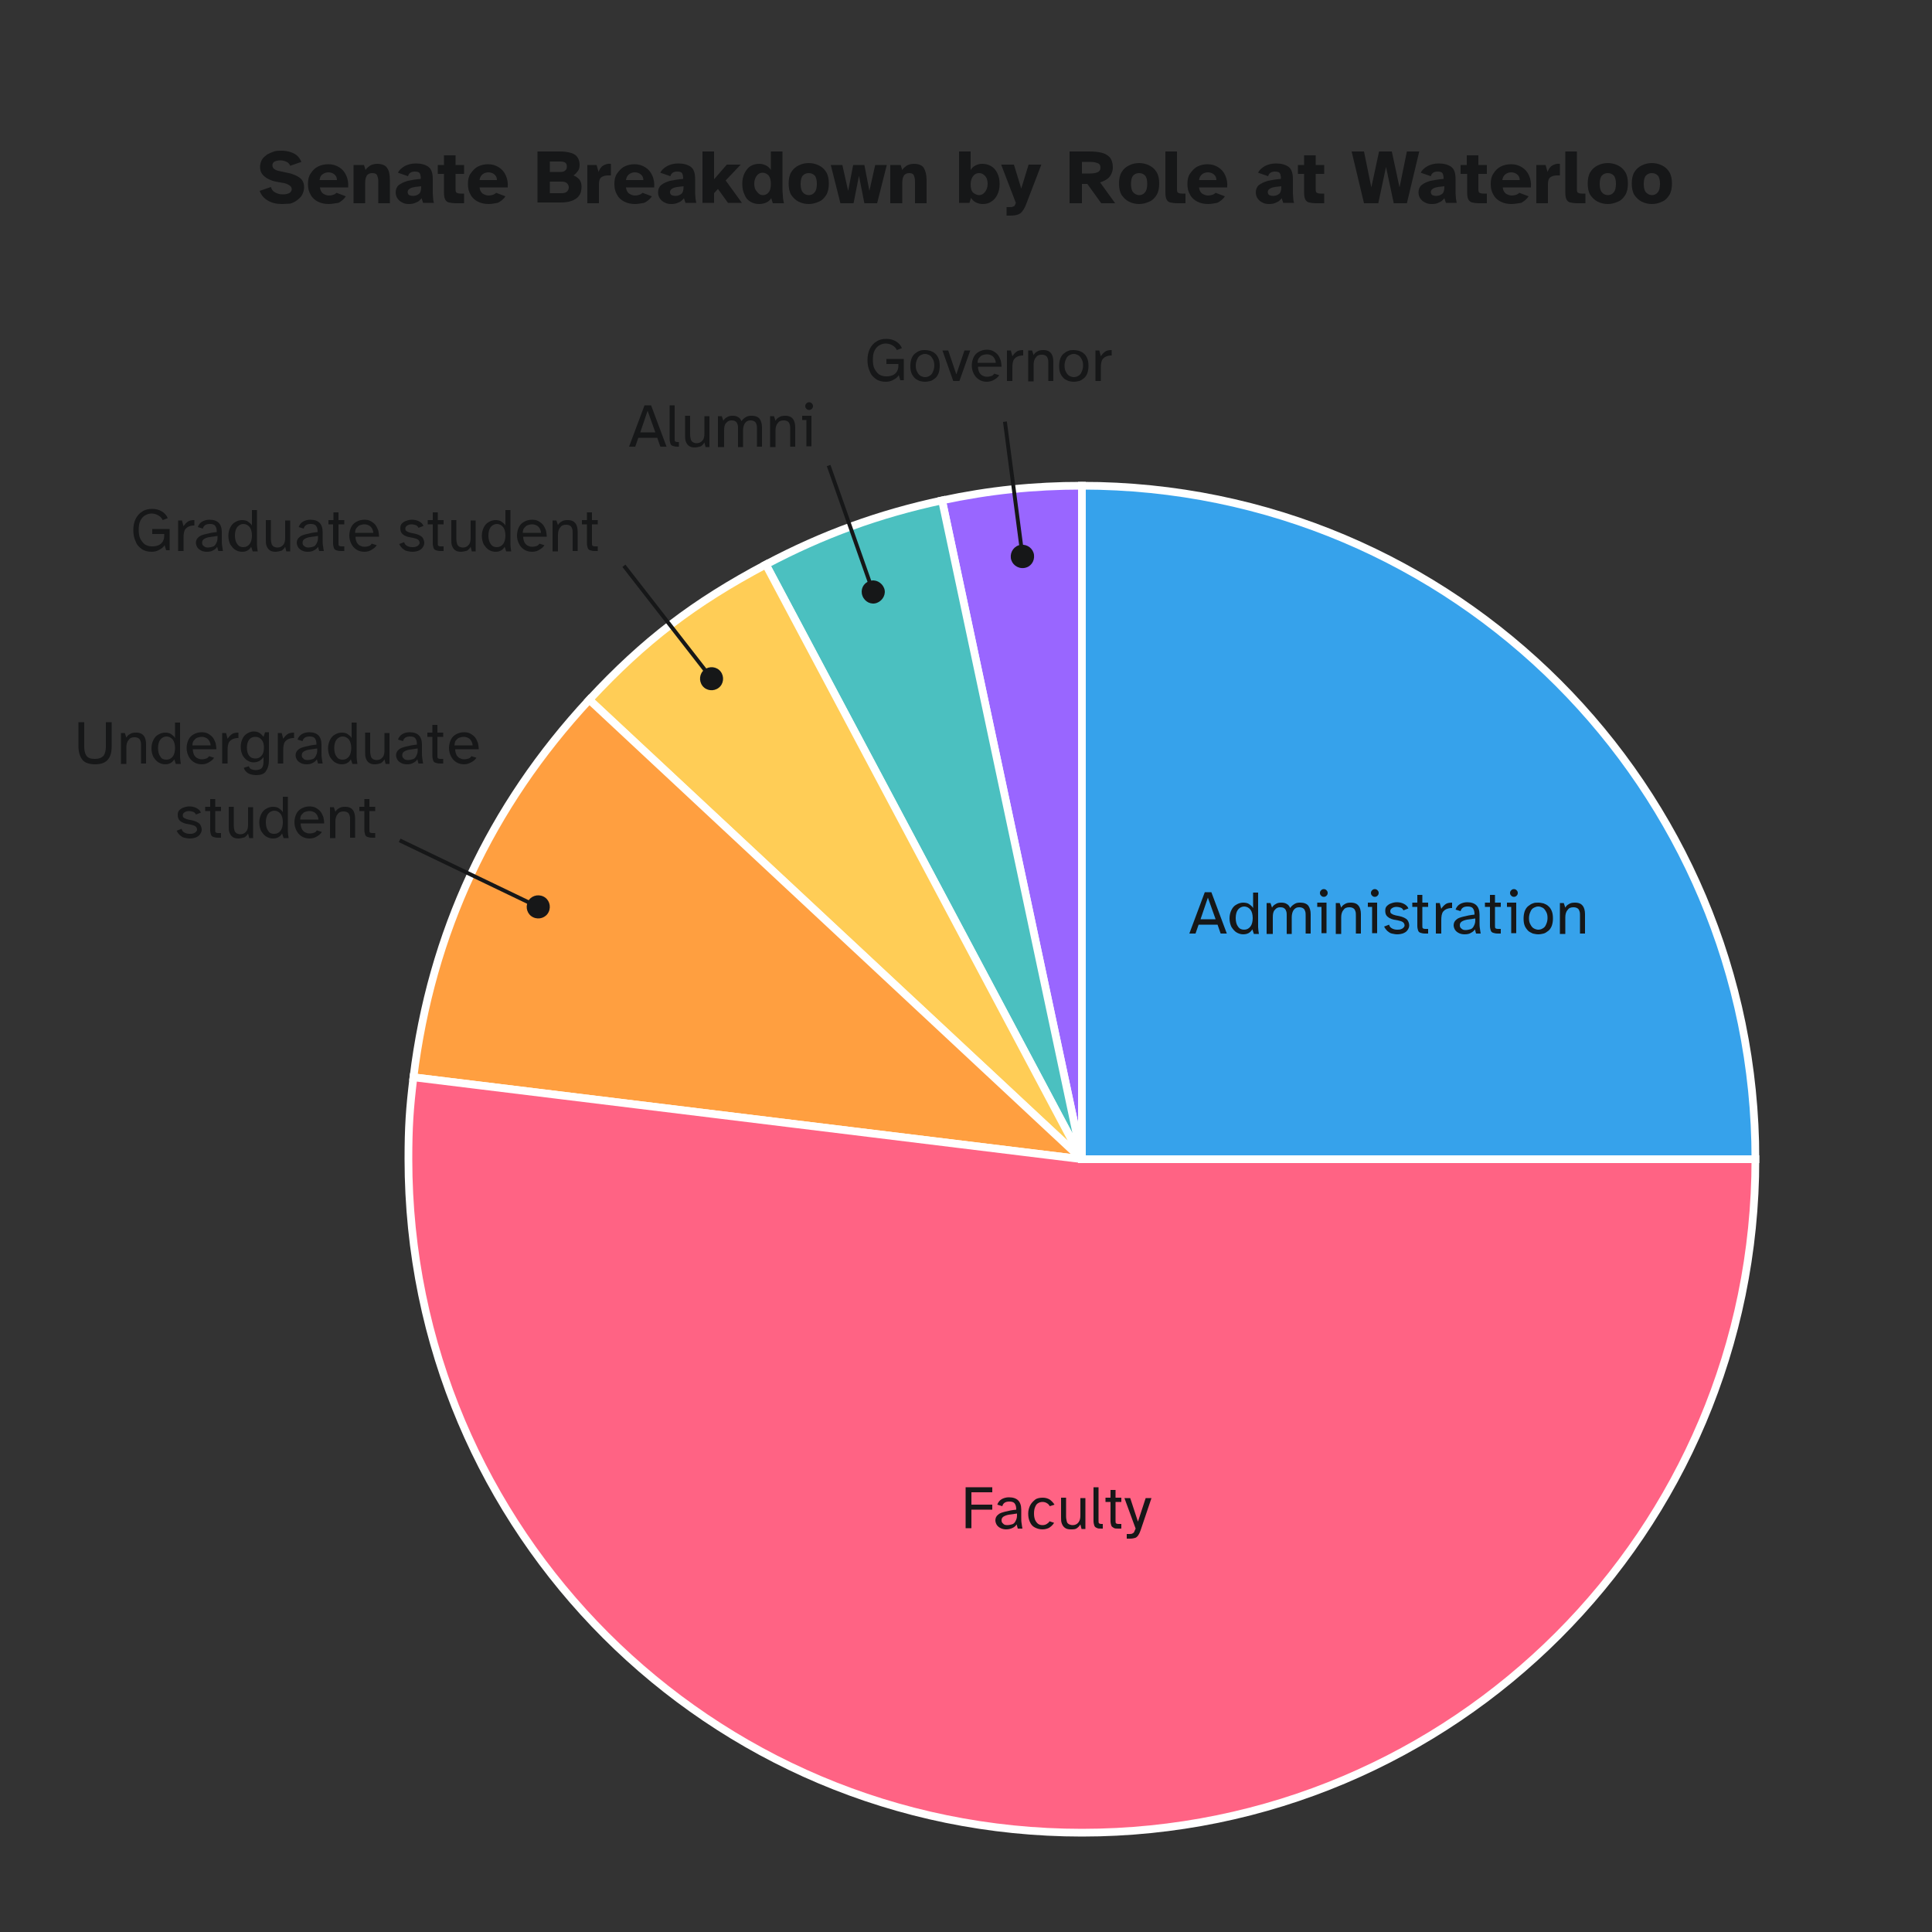 <?xml version="1.0" encoding="utf-8"?>
<!-- Generator: Adobe Illustrator 27.5.0, SVG Export Plug-In . SVG Version: 6.00 Build 0)  -->
<svg version="1.1" id="Layer_1" xmlns="http://www.w3.org/2000/svg" xmlns:xlink="http://www.w3.org/1999/xlink" x="0px" y="0px"
	 viewBox="0 0 500 500" style="enable-background:new 0 0 500 500;" xml:space="preserve">
<rect x="0" y="0" width="500" height="500" fill="#333333" stroke="none"/>
<style type="text/css">
	.st0{fill:#FDD54F;}
	.st1{fill:none;stroke:#FFFFFF;stroke-width:2;stroke-miterlimit:10;}
	.st2{fill:#CCCCCC;}
	.st3{fill:#9966FF;}
	.st4{fill:#4BC0C0;}
	.st5{fill:#FFCD56;}
	.st6{fill:#FF9F40;}
	.st7{fill:#FF6384;}
	.st8{fill:#36A2EB;}
	.st9{fill:#161718;}
</style>
<g>
	<g>
		<g>
			<g>
				<g>
					<path class="st3" d="M280,300l-36.2-170.5c12.2-2.6,23.7-3.8,36.2-3.8V300z"/>
					<path class="st1" d="M280,300l-36.2-170.5c12.2-2.6,23.7-3.8,36.2-3.8V300z"/>
				</g>
			</g>
		</g>
		<g>
			<g>
				<g>
					<path class="st4" d="M280,300l-81.8-153.9c14.7-7.8,29.3-13.1,45.6-16.6L280,300z"/>
					<path class="st1" d="M280,300l-81.8-153.9c14.7-7.8,29.3-13.1,45.6-16.6L280,300z"/>
				</g>
			</g>
		</g>
		<g>
			<g>
				<g>
					<path class="st5" d="M280,300L152.5,181.1c14.2-15.3,27.2-25.2,45.7-35L280,300z"/>
					<path class="st1" d="M280,300L152.5,181.1c14.2-15.3,27.2-25.2,45.7-35L280,300z"/>
				</g>
			</g>
		</g>
		<g>
			<g>
				<g>
					<path class="st6" d="M280,300l-173-21.2c4.6-37.4,19.9-70.1,45.5-97.7L280,300z"/>
					<path class="st1" d="M280,300l-173-21.2c4.6-37.4,19.9-70.1,45.5-97.7L280,300z"/>
				</g>
			</g>
		</g>
		<g>
			<g>
				<g>
					<path class="st7" d="M280,300h174.3c0,96.3-78.1,174.3-174.3,174.3S105.7,396.3,105.7,300c0-8.3,0.3-13,1.3-21.2L280,300z"/>
					<path class="st1" d="M280,300h174.3c0,96.3-78.1,174.3-174.3,174.3S105.7,396.3,105.7,300c0-8.3,0.3-13,1.3-21.2L280,300z"/>
				</g>
			</g>
		</g>
		<g>
			<g>
				<g>
					<path class="st8" d="M280,300V125.7c96.3,0,174.3,78.1,174.3,174.3l0,0H280z"/>
					<path class="st1" d="M280,300V125.7c96.3,0,174.3,78.1,174.3,174.3l0,0H280z"/>
				</g>
			</g>
		</g>
	</g>
	<g>
		<g>
		</g>
		<g>
		</g>
		<g>
		</g>
		<g>
		</g>
		<g>
		</g>
		<g>
		</g>
	</g>
</g>
<g>
	<g>
		<path class="st9" d="M73,52.8c-1.5,0-2.7-0.3-3.7-0.9s-1.7-1.4-2.1-2.5l2.9-1c0.2,0.6,0.5,1.1,1.1,1.4s1.1,0.5,1.9,0.5
			c0.4,0,0.8,0,1.1-0.1c0.4-0.1,0.7-0.2,0.9-0.4c0.2-0.2,0.4-0.5,0.4-0.8c0-0.5-0.2-0.8-0.7-1.1c-0.5-0.3-1-0.5-1.8-0.6l-1.6-0.3
			c-0.7-0.1-1.4-0.4-2-0.7c-0.6-0.3-1.1-0.7-1.5-1.2s-0.6-1.1-0.6-1.9c0-0.7,0.2-1.3,0.5-1.9c0.3-0.5,0.8-0.9,1.3-1.3
			c0.6-0.3,1.2-0.6,1.8-0.8c0.7-0.2,1.3-0.2,2-0.2c0.7,0,1.4,0.1,2.1,0.3c0.7,0.2,1.3,0.5,1.8,0.9s0.9,1,1.2,1.7l-2.9,1
			c-0.2-0.5-0.5-0.8-0.9-1c-0.4-0.2-1-0.4-1.6-0.4c-0.6,0-1.1,0.1-1.5,0.3c-0.4,0.2-0.6,0.5-0.6,1c0,0.3,0.1,0.6,0.4,0.9
			c0.3,0.2,0.6,0.4,1.1,0.5l1.8,0.4c0.5,0.1,1.1,0.2,1.7,0.4c0.6,0.2,1.1,0.4,1.6,0.7c0.5,0.3,0.9,0.6,1.2,1.1
			c0.3,0.5,0.4,1,0.4,1.7c0,0.7-0.2,1.3-0.5,1.9c-0.3,0.6-0.8,1-1.3,1.4c-0.5,0.4-1.1,0.7-1.8,0.9C74.4,52.7,73.7,52.8,73,52.8z"/>
	</g>
	<g>
		<path class="st9" d="M85.1,52.8c-1.1,0-2-0.2-2.8-0.6s-1.5-1-1.9-1.8c-0.5-0.8-0.7-1.7-0.7-2.8c0-1.1,0.2-2,0.7-2.7
			c0.5-0.8,1.1-1.4,1.9-1.8c0.8-0.4,1.7-0.6,2.7-0.6c1.1,0,2,0.3,2.8,0.8c0.8,0.5,1.4,1.2,1.8,2.1s0.6,1.9,0.5,3.1h-7.3
			c0.1,0.7,0.3,1.2,0.8,1.6c0.5,0.3,1,0.5,1.5,0.5c0.5,0,0.9-0.1,1.2-0.2s0.6-0.3,0.8-0.5l2.4,0.9c-0.5,0.8-1.2,1.3-1.9,1.7
			C86.7,52.6,85.9,52.8,85.1,52.8z M82.7,46.6h4.5c0-0.6-0.2-1.1-0.7-1.5c-0.4-0.3-0.9-0.5-1.5-0.5c-0.6,0-1.1,0.2-1.5,0.5
			C83,45.4,82.8,45.9,82.7,46.6z"/>
	</g>
	<g>
		<path class="st9" d="M91.5,52.6v-9.9h2.7l0.4,1.3c0.2-0.4,0.6-0.7,1.1-1.1c0.5-0.3,1.2-0.5,1.9-0.5c1.3,0,2.2,0.4,2.6,1.1
			c0.5,0.7,0.7,1.7,0.7,3.1v6h-3v-5.3c0-0.5,0-0.9-0.1-1.3c-0.1-0.4-0.2-0.7-0.4-0.9c-0.2-0.2-0.6-0.3-1.1-0.3
			c-0.6,0-1.1,0.2-1.4,0.7c-0.3,0.5-0.4,1.1-0.4,2v5.1H91.5z"/>
	</g>
	<g>
		<path class="st9" d="M105.8,52.8c-0.6,0-1.2-0.1-1.7-0.4c-0.5-0.2-0.9-0.6-1.2-1c-0.3-0.4-0.5-1-0.5-1.6c0-0.8,0.3-1.5,0.8-1.9
			s1.3-0.8,2.3-1.1c1-0.2,2.1-0.4,3.4-0.5c0-0.7-0.1-1.2-0.3-1.5c-0.2-0.3-0.7-0.4-1.3-0.4c-0.4,0-0.8,0.1-1.1,0.3
			c-0.3,0.2-0.5,0.5-0.6,0.9l-2.6-0.9c0.3-0.7,0.9-1.2,1.7-1.7c0.8-0.4,1.7-0.7,2.9-0.7c1.4,0,2.5,0.3,3.3,0.9
			c0.8,0.6,1.1,1.7,1.1,3.2v2.2c0,0.4,0,0.9,0,1.4c0,0.5,0.1,1,0.1,1.4s0.1,0.8,0.2,1.1h-2.8l-0.4-1.2c-0.4,0.5-0.8,0.9-1.4,1.1
			C107.1,52.7,106.5,52.8,105.8,52.8z M106.9,50.7c0.6,0,1.1-0.2,1.5-0.5c0.4-0.3,0.6-0.9,0.6-1.8v-0.2c-1.1,0.1-1.9,0.2-2.5,0.4
			c-0.6,0.2-1,0.6-1,1.1c0,0.3,0.1,0.6,0.4,0.8C106.2,50.6,106.5,50.7,106.9,50.7z"/>
	</g>
	<g>
		<path class="st9" d="M118.1,52.6c-0.8,0-1.5-0.1-1.9-0.2c-0.5-0.1-0.8-0.4-1-0.8s-0.3-1-0.3-1.8V45h-1.6v-2.3h1.6v-2.5h3v2.5h2.2
			V45h-2.2v4c0,0.5,0.1,0.8,0.3,0.9s0.5,0.2,1,0.2h0.9v2.5H118.1z"/>
	</g>
	<g>
		<path class="st9" d="M126.5,52.8c-1.1,0-2-0.2-2.8-0.6s-1.5-1-1.9-1.8c-0.5-0.8-0.7-1.7-0.7-2.8c0-1.1,0.2-2,0.7-2.7
			s1.1-1.4,1.9-1.8c0.8-0.4,1.7-0.6,2.6-0.6c1.1,0,2,0.3,2.8,0.8c0.8,0.5,1.4,1.2,1.8,2.1c0.4,0.9,0.6,1.9,0.5,3.1h-7.3
			c0.1,0.7,0.3,1.2,0.8,1.6c0.5,0.3,1,0.5,1.5,0.5c0.5,0,0.9-0.1,1.2-0.2s0.6-0.3,0.8-0.5l2.4,0.9c-0.5,0.8-1.2,1.3-2,1.7
			C128.1,52.6,127.3,52.8,126.5,52.8z M124.1,46.6h4.5c0-0.6-0.2-1.1-0.7-1.5c-0.4-0.3-0.9-0.5-1.5-0.5c-0.6,0-1.1,0.2-1.5,0.5
			S124.2,45.9,124.1,46.6z"/>
	</g>
	<g>
		<path class="st9" d="M139.1,52.6V39.2h5.8c1,0,1.8,0.1,2.6,0.3s1.4,0.5,1.8,1c0.4,0.5,0.7,1.2,0.7,2.1c0,0.6-0.1,1.2-0.4,1.6
			s-0.7,0.9-1.2,1.2c0.6,0.2,1.1,0.6,1.5,1c0.4,0.5,0.6,1.1,0.6,1.9c0,1-0.2,1.8-0.7,2.4c-0.4,0.6-1.1,1-1.9,1.3
			c-0.8,0.3-1.8,0.4-2.8,0.4H139.1z M142.3,44.5h2.8c0.5,0,0.9-0.1,1.2-0.4c0.3-0.2,0.4-0.6,0.4-1c0-0.4-0.1-0.8-0.4-1
			c-0.3-0.2-0.7-0.3-1.2-0.3h-2.8V44.5z M142.3,50h2.9c0.7,0,1.2-0.1,1.5-0.4s0.5-0.6,0.5-1.1c0-0.5-0.2-0.8-0.5-1.1
			c-0.3-0.3-0.8-0.4-1.5-0.4h-2.9V50z"/>
	</g>
	<g>
		<path class="st9" d="M152,52.6v-9.9h2.4l0.5,1.8c0.3-0.8,0.7-1.4,1.3-1.7c0.5-0.3,1.2-0.5,1.9-0.4v3c-0.2,0-0.3,0-0.4,0
			c-0.1,0-0.3,0-0.4,0c-0.7,0-1.3,0.2-1.7,0.5c-0.4,0.3-0.6,0.9-0.6,1.7v5H152z"/>
	</g>
	<g>
		<path class="st9" d="M164.4,52.8c-1.1,0-2-0.2-2.8-0.6s-1.5-1-1.9-1.8c-0.5-0.8-0.7-1.7-0.7-2.8c0-1.1,0.2-2,0.7-2.7
			s1.1-1.4,1.9-1.8c0.8-0.4,1.7-0.6,2.6-0.6c1.1,0,2,0.3,2.8,0.8c0.8,0.5,1.4,1.2,1.8,2.1c0.4,0.9,0.6,1.9,0.5,3.1H162
			c0.1,0.7,0.3,1.2,0.8,1.6c0.5,0.3,1,0.5,1.5,0.5c0.5,0,0.9-0.1,1.2-0.2s0.6-0.3,0.8-0.5l2.4,0.9c-0.5,0.8-1.2,1.3-2,1.7
			C166,52.6,165.2,52.8,164.4,52.8z M162,46.6h4.5c0-0.6-0.2-1.1-0.7-1.5c-0.4-0.3-0.9-0.5-1.5-0.5c-0.6,0-1.1,0.2-1.5,0.5
			S162.1,45.9,162,46.6z"/>
	</g>
	<g>
		<path class="st9" d="M173.7,52.8c-0.6,0-1.2-0.1-1.7-0.4c-0.5-0.2-0.9-0.6-1.2-1s-0.5-1-0.5-1.6c0-0.8,0.3-1.5,0.8-1.9
			c0.6-0.5,1.3-0.8,2.3-1.1c1-0.2,2.1-0.4,3.4-0.5c0-0.7-0.1-1.2-0.3-1.5c-0.2-0.3-0.7-0.4-1.3-0.4c-0.4,0-0.8,0.1-1.1,0.3
			c-0.3,0.2-0.5,0.5-0.6,0.9l-2.6-0.9c0.3-0.7,0.9-1.2,1.7-1.7c0.8-0.4,1.7-0.7,2.9-0.7c1.4,0,2.5,0.3,3.3,0.9
			c0.8,0.6,1.1,1.7,1.1,3.2v2.2c0,0.4,0,0.9,0,1.4c0,0.5,0.1,1,0.1,1.4c0.1,0.4,0.1,0.8,0.2,1.1h-2.8l-0.4-1.2
			c-0.4,0.5-0.8,0.9-1.4,1.1C175,52.7,174.4,52.8,173.7,52.8z M174.8,50.7c0.6,0,1.1-0.2,1.5-0.5c0.4-0.3,0.6-0.9,0.6-1.8v-0.2
			c-1.1,0.1-1.9,0.2-2.5,0.4c-0.6,0.2-1,0.6-1,1.1c0,0.3,0.1,0.6,0.4,0.8C174.1,50.6,174.4,50.7,174.8,50.7z"/>
	</g>
	<g>
		<path class="st9" d="M181.8,52.6V39.2h3v7.2l3.3-3.8h3.6l-3.9,4.1l4.2,5.8h-3.6l-2.6-3.6l-1,1.1v2.5H181.8z"/>
	</g>
	<g>
		<path class="st9" d="M196.5,52.8c-0.9,0-1.6-0.2-2.3-0.6c-0.7-0.4-1.2-1-1.5-1.8c-0.4-0.8-0.6-1.7-0.6-2.8s0.2-2,0.6-2.8
			c0.4-0.8,0.9-1.4,1.5-1.8c0.7-0.4,1.4-0.6,2.3-0.6c0.5,0,1.1,0.1,1.7,0.4c0.6,0.3,1,0.7,1.3,1.2v-4.8h3v9.5c0,0.5,0,1.1,0.1,1.8
			c0,0.7,0.1,1.4,0.3,2.1H200l-0.4-1.3c-0.4,0.6-0.9,1-1.5,1.2C197.6,52.7,197,52.8,196.5,52.8z M197.4,50.5c0.6,0,1.1-0.2,1.5-0.7
			c0.4-0.4,0.6-1.2,0.6-2.2c0-1-0.2-1.7-0.6-2.2c-0.4-0.4-0.9-0.7-1.5-0.7c-0.6,0-1.1,0.2-1.5,0.7c-0.4,0.5-0.7,1.2-0.7,2.1
			c0,0.9,0.2,1.6,0.7,2.1C196.3,50.2,196.8,50.5,197.4,50.5z"/>
	</g>
	<g>
		<path class="st9" d="M209.3,52.8c-0.9,0-1.8-0.2-2.6-0.6c-0.8-0.4-1.4-1-1.9-1.7c-0.5-0.8-0.7-1.8-0.7-3c0-1.2,0.2-2.2,0.7-3
			c0.5-0.8,1.1-1.3,1.9-1.7c0.8-0.4,1.7-0.6,2.6-0.6c0.9,0,1.8,0.2,2.6,0.6c0.8,0.4,1.4,0.9,1.9,1.7c0.5,0.8,0.7,1.8,0.7,3
			c0,1.2-0.2,2.2-0.7,3c-0.5,0.8-1.1,1.4-1.9,1.7C211,52.6,210.2,52.8,209.3,52.8z M209.3,50.5c0.6,0,1.1-0.2,1.5-0.7
			c0.4-0.4,0.6-1.2,0.6-2.2c0-1.1-0.2-1.8-0.6-2.2s-0.9-0.6-1.5-0.6c-0.6,0-1.1,0.2-1.5,0.6s-0.6,1.2-0.6,2.2c0,1,0.2,1.8,0.6,2.2
			C208.1,50.2,208.7,50.5,209.3,50.5z"/>
	</g>
	<g>
		<path class="st9" d="M217.5,52.6l-2.5-9.9h3l1.5,6.7l1.3-6.7h2.9l1.3,6.7l1.5-6.7h3l-2.5,9.9h-3.3l-1.4-7.1l-1.4,7.1H217.5z"/>
	</g>
	<g>
		<path class="st9" d="M230.4,52.6v-9.9h2.7l0.4,1.3c0.2-0.4,0.6-0.7,1.1-1.1c0.5-0.3,1.2-0.5,1.9-0.5c1.3,0,2.2,0.4,2.6,1.1
			s0.7,1.7,0.7,3.1v6h-3v-5.3c0-0.5,0-0.9-0.1-1.3s-0.2-0.7-0.4-0.9c-0.2-0.2-0.6-0.3-1-0.3c-0.6,0-1.1,0.2-1.4,0.7s-0.4,1.1-0.4,2
			v5.1H230.4z"/>
	</g>
	<g>
		<path class="st9" d="M254.3,52.8c-0.5,0-1.1-0.1-1.7-0.4c-0.6-0.3-1-0.7-1.3-1.2l-0.4,1.3h-2.7V39.2h3V44c0.3-0.5,0.8-1,1.3-1.2
			c0.6-0.3,1.1-0.4,1.7-0.4c0.9,0,1.6,0.2,2.3,0.6c0.7,0.4,1.2,1,1.6,1.8c0.4,0.8,0.6,1.7,0.6,2.8s-0.2,2-0.6,2.8
			c-0.4,0.8-0.9,1.4-1.6,1.8C256,52.6,255.2,52.8,254.3,52.8z M253.4,50.5c0.6,0,1.1-0.3,1.5-0.8c0.4-0.5,0.7-1.2,0.7-2.1
			c0-0.9-0.2-1.6-0.7-2.1s-0.9-0.7-1.5-0.7c-0.6,0-1.1,0.2-1.5,0.7s-0.7,1.2-0.7,2.2c0,1,0.2,1.8,0.7,2.2
			C252.3,50.2,252.8,50.5,253.4,50.5z"/>
	</g>
	<g>
		<path class="st9" d="M260.5,55.8v-2.2h0.6c0.5,0,0.8,0,1-0.1s0.4-0.1,0.5-0.3c0.1-0.2,0.2-0.4,0.3-0.7l-3.8-9.9h3.3l1.9,6.2
			l1.9-6.2h3.3l-3.8,9.9c-0.3,0.8-0.6,1.5-1,2c-0.3,0.5-0.7,0.8-1.2,1c-0.5,0.2-1.2,0.3-2.1,0.3H260.5z"/>
	</g>
	<g>
		<path class="st9" d="M276.8,52.6V39.2h5.1c1.2,0,2.2,0.1,3.1,0.3c0.9,0.2,1.6,0.6,2.2,1.2c0.5,0.6,0.8,1.5,0.8,2.6
			c0,0.5-0.1,1-0.3,1.5c-0.2,0.5-0.5,1-1,1.4c-0.5,0.4-1.1,0.7-2,1l3.9,5.4H285l-3.6-5H280v5H276.8z M280,44.9h2.1
			c0.7,0,1.4-0.1,1.9-0.3c0.5-0.2,0.8-0.6,0.8-1.2c0-0.6-0.2-1-0.8-1.2c-0.5-0.2-1.1-0.3-1.9-0.3H280V44.9z"/>
	</g>
	<g>
		<path class="st9" d="M294.8,52.8c-0.9,0-1.8-0.2-2.6-0.6c-0.8-0.4-1.4-1-1.9-1.7c-0.5-0.8-0.7-1.8-0.7-3c0-1.2,0.2-2.2,0.7-3
			c0.5-0.8,1.1-1.3,1.9-1.7c0.8-0.4,1.7-0.6,2.6-0.6c0.9,0,1.8,0.2,2.6,0.6c0.8,0.4,1.4,0.9,1.9,1.7c0.5,0.8,0.7,1.8,0.7,3
			c0,1.2-0.2,2.2-0.7,3c-0.5,0.8-1.1,1.4-1.9,1.7C296.5,52.6,295.7,52.8,294.8,52.8z M294.8,50.5c0.6,0,1.1-0.2,1.5-0.7
			c0.4-0.4,0.6-1.2,0.6-2.2c0-1.1-0.2-1.8-0.6-2.2s-0.9-0.6-1.5-0.6c-0.6,0-1.1,0.2-1.5,0.6s-0.6,1.2-0.6,2.2c0,1,0.2,1.8,0.6,2.2
			C293.7,50.2,294.2,50.5,294.8,50.5z"/>
	</g>
	<g>
		<path class="st9" d="M304.8,52.6c-0.8,0-1.5-0.1-1.9-0.2c-0.5-0.1-0.8-0.4-1-0.8s-0.3-1-0.3-1.8V39.2h3V49c0,0.5,0.1,0.8,0.3,0.9
			s0.5,0.2,1,0.2h0.9v2.5H304.8z"/>
	</g>
	<g>
		<path class="st9" d="M312.7,52.8c-1.1,0-2-0.2-2.8-0.6s-1.5-1-1.9-1.8c-0.5-0.8-0.7-1.7-0.7-2.8c0-1.1,0.2-2,0.7-2.7
			s1.1-1.4,1.9-1.8c0.8-0.4,1.7-0.6,2.6-0.6c1.1,0,2,0.3,2.8,0.8c0.8,0.5,1.4,1.2,1.8,2.1c0.4,0.9,0.6,1.9,0.5,3.1h-7.3
			c0.1,0.7,0.3,1.2,0.8,1.6c0.5,0.3,1,0.5,1.5,0.5c0.5,0,0.9-0.1,1.2-0.2s0.6-0.3,0.8-0.5l2.4,0.9c-0.5,0.8-1.2,1.3-2,1.7
			C314.3,52.6,313.5,52.8,312.7,52.8z M310.3,46.6h4.5c0-0.6-0.2-1.1-0.7-1.5c-0.4-0.3-0.9-0.5-1.5-0.5c-0.6,0-1.1,0.2-1.5,0.5
			S310.4,45.9,310.3,46.6z"/>
	</g>
	<g>
		<path class="st9" d="M328.4,52.8c-0.6,0-1.2-0.1-1.7-0.4c-0.5-0.2-0.9-0.6-1.2-1c-0.3-0.4-0.5-1-0.5-1.6c0-0.8,0.3-1.5,0.8-1.9
			s1.3-0.8,2.3-1.1c1-0.2,2.1-0.4,3.4-0.5c0-0.7-0.1-1.2-0.3-1.5c-0.2-0.3-0.7-0.4-1.3-0.4c-0.4,0-0.8,0.1-1.1,0.3
			c-0.3,0.2-0.5,0.5-0.6,0.9l-2.6-0.9c0.3-0.7,0.9-1.2,1.7-1.7c0.8-0.4,1.7-0.7,2.9-0.7c1.4,0,2.5,0.3,3.3,0.9
			c0.8,0.6,1.1,1.7,1.1,3.2v2.2c0,0.4,0,0.9,0,1.4c0,0.5,0.1,1,0.1,1.4s0.1,0.8,0.2,1.1h-2.8l-0.4-1.2c-0.4,0.5-0.8,0.9-1.4,1.1
			C329.8,52.7,329.1,52.8,328.4,52.8z M329.5,50.7c0.6,0,1.1-0.2,1.5-0.5c0.4-0.3,0.6-0.9,0.6-1.8v-0.2c-1.1,0.1-1.9,0.2-2.5,0.4
			c-0.6,0.2-1,0.6-1,1.1c0,0.3,0.1,0.6,0.4,0.8C328.8,50.6,329.1,50.7,329.5,50.7z"/>
	</g>
	<g>
		<path class="st9" d="M340.7,52.6c-0.8,0-1.5-0.1-1.9-0.2c-0.5-0.1-0.8-0.4-1-0.8s-0.3-1-0.3-1.8V45h-1.6v-2.3h1.6v-2.5h3v2.5h2.2
			V45h-2.2v4c0,0.5,0.1,0.8,0.3,0.9s0.5,0.2,1,0.2h0.9v2.5H340.7z"/>
	</g>
	<g>
		<path class="st9" d="M353,52.6l-3.2-13.4h3.2l1.9,9.3l2-9.3h3.3l2,9.3l1.9-9.3h3.2l-3.2,13.4h-3.4l-2-9.4l-2,9.4H353z"/>
	</g>
	<g>
		<path class="st9" d="M370.5,52.8c-0.6,0-1.2-0.1-1.7-0.4c-0.5-0.2-0.9-0.6-1.2-1s-0.5-1-0.5-1.6c0-0.8,0.3-1.5,0.8-1.9
			c0.6-0.5,1.3-0.8,2.3-1.1c1-0.2,2.1-0.4,3.4-0.5c0-0.7-0.1-1.2-0.3-1.5c-0.2-0.3-0.7-0.4-1.3-0.4c-0.4,0-0.8,0.1-1.1,0.3
			c-0.3,0.2-0.5,0.5-0.6,0.9l-2.6-0.9c0.3-0.7,0.9-1.2,1.7-1.7c0.8-0.4,1.7-0.7,2.9-0.7c1.4,0,2.5,0.3,3.3,0.9
			c0.8,0.6,1.1,1.7,1.1,3.2v2.2c0,0.4,0,0.9,0,1.4c0,0.5,0.1,1,0.1,1.4c0.1,0.4,0.1,0.8,0.2,1.1h-2.8l-0.4-1.2
			c-0.4,0.5-0.8,0.9-1.4,1.1C371.9,52.7,371.3,52.8,370.5,52.8z M371.7,50.7c0.6,0,1.1-0.2,1.5-0.5c0.4-0.3,0.6-0.9,0.6-1.8v-0.2
			c-1.1,0.1-1.9,0.2-2.5,0.4c-0.6,0.2-1,0.6-1,1.1c0,0.3,0.1,0.6,0.4,0.8C370.9,50.6,371.3,50.7,371.7,50.7z"/>
	</g>
	<g>
		<path class="st9" d="M382.9,52.6c-0.8,0-1.5-0.1-1.9-0.2s-0.8-0.4-1-0.8s-0.3-1-0.3-1.8V45H378v-2.3h1.6v-2.5h3v2.5h2.2V45h-2.2v4
			c0,0.5,0.1,0.8,0.3,0.9s0.5,0.2,1,0.2h0.9v2.5H382.9z"/>
	</g>
	<g>
		<path class="st9" d="M391.2,52.8c-1.1,0-2-0.2-2.8-0.6s-1.5-1-1.9-1.8c-0.5-0.8-0.7-1.7-0.7-2.8c0-1.1,0.2-2,0.7-2.7
			c0.5-0.8,1.1-1.4,1.9-1.8c0.8-0.4,1.7-0.6,2.7-0.6c1.1,0,2,0.3,2.8,0.8c0.8,0.5,1.4,1.2,1.8,2.1s0.6,1.9,0.5,3.1h-7.3
			c0.1,0.7,0.3,1.2,0.8,1.6c0.5,0.3,1,0.5,1.5,0.5c0.5,0,0.9-0.1,1.2-0.2s0.6-0.3,0.8-0.5l2.4,0.9c-0.5,0.8-1.2,1.3-1.9,1.7
			C392.8,52.6,392,52.8,391.2,52.8z M388.8,46.6h4.5c0-0.6-0.2-1.1-0.7-1.5c-0.4-0.3-0.9-0.5-1.5-0.5c-0.6,0-1.1,0.2-1.5,0.5
			C389.2,45.4,388.9,45.9,388.8,46.6z"/>
	</g>
	<g>
		<path class="st9" d="M397.6,52.6v-9.9h2.4l0.5,1.8c0.3-0.8,0.7-1.4,1.3-1.7c0.5-0.3,1.2-0.5,1.9-0.4v3c-0.2,0-0.3,0-0.4,0
			c-0.1,0-0.3,0-0.4,0c-0.7,0-1.3,0.2-1.7,0.5c-0.4,0.3-0.6,0.9-0.6,1.7v5H397.6z"/>
	</g>
	<g>
		<path class="st9" d="M408.3,52.6c-0.8,0-1.5-0.1-1.9-0.2c-0.5-0.1-0.8-0.4-1-0.8s-0.3-1-0.3-1.8V39.2h3V49c0,0.5,0.1,0.8,0.3,0.9
			s0.5,0.2,1,0.2h0.9v2.5H408.3z"/>
	</g>
	<g>
		<path class="st9" d="M416.1,52.8c-0.9,0-1.8-0.2-2.6-0.6c-0.8-0.4-1.4-1-1.9-1.7c-0.5-0.8-0.7-1.8-0.7-3c0-1.2,0.2-2.2,0.7-3
			c0.5-0.8,1.1-1.3,1.9-1.7c0.8-0.4,1.7-0.6,2.6-0.6c0.9,0,1.8,0.2,2.6,0.6c0.8,0.4,1.4,0.9,1.9,1.7c0.5,0.8,0.7,1.8,0.7,3
			c0,1.2-0.2,2.2-0.7,3c-0.5,0.8-1.1,1.4-1.9,1.7C417.8,52.6,417,52.8,416.1,52.8z M416.1,50.5c0.6,0,1.1-0.2,1.5-0.7
			c0.4-0.4,0.6-1.2,0.6-2.2c0-1.1-0.2-1.8-0.6-2.2s-0.9-0.6-1.5-0.6c-0.6,0-1.1,0.2-1.5,0.6s-0.6,1.2-0.6,2.2c0,1,0.2,1.8,0.6,2.2
			C414.9,50.2,415.5,50.5,416.1,50.5z"/>
	</g>
	<g>
		<path class="st9" d="M427.5,52.8c-0.9,0-1.8-0.2-2.6-0.6c-0.8-0.4-1.4-1-1.9-1.7c-0.5-0.8-0.7-1.8-0.7-3c0-1.2,0.2-2.2,0.7-3
			c0.5-0.8,1.1-1.3,1.9-1.7c0.8-0.4,1.7-0.6,2.6-0.6c0.9,0,1.8,0.2,2.6,0.6c0.8,0.4,1.4,0.9,1.9,1.7c0.5,0.8,0.7,1.8,0.7,3
			c0,1.2-0.2,2.2-0.7,3c-0.5,0.8-1.1,1.4-1.9,1.7C429.3,52.6,428.4,52.8,427.5,52.8z M427.5,50.5c0.6,0,1.1-0.2,1.5-0.7
			c0.4-0.4,0.6-1.2,0.6-2.2c0-1.1-0.2-1.8-0.6-2.2s-0.9-0.6-1.5-0.6c-0.6,0-1.1,0.2-1.5,0.6s-0.6,1.2-0.6,2.2c0,1,0.2,1.8,0.6,2.2
			C426.4,50.2,426.9,50.5,427.5,50.5z"/>
	</g>
</g>
<g>
	<g>
		<path class="st9" d="M307.8,241.6l4-10.7h1.7l4,10.7h-1.6l-0.8-2.3h-4.9l-0.8,2.3H307.8z M310.7,237.9h3.9l-2-5.6L310.7,237.9z"/>
	</g>
	<g>
		<path class="st9" d="M321.7,241.8c-0.6,0-1.2-0.2-1.7-0.5s-0.9-0.8-1.3-1.4c-0.3-0.6-0.5-1.4-0.5-2.2c0-0.9,0.2-1.6,0.5-2.2
			s0.7-1.1,1.3-1.4c0.5-0.3,1.1-0.5,1.7-0.5c0.6,0,1.2,0.1,1.6,0.4c0.4,0.3,0.8,0.6,1,1v-4h1.3v7.7c0,0.3,0,0.7,0,1.2
			c0,0.5,0.1,1.1,0.2,1.8h-1.3l-0.4-1.2c-0.2,0.4-0.6,0.8-1,1S322.3,241.8,321.7,241.8z M322,240.6c0.7,0,1.2-0.3,1.6-0.8
			c0.4-0.5,0.6-1.3,0.6-2.2c0-0.9-0.2-1.7-0.6-2.2c-0.4-0.5-1-0.8-1.6-0.8s-1.2,0.3-1.6,0.8c-0.4,0.5-0.6,1.3-0.6,2.2
			c0,0.9,0.2,1.7,0.6,2.2C320.8,240.4,321.3,240.6,322,240.6z"/>
	</g>
	<g>
		<path class="st9" d="M327.8,241.6v-7.9h1l0.4,1.2c0.2-0.4,0.5-0.7,0.9-0.9c0.4-0.3,0.9-0.4,1.5-0.4c0.6,0,1.1,0.1,1.5,0.4
			c0.4,0.2,0.6,0.6,0.8,1c0.3-0.5,0.7-0.8,1.2-1.1s1-0.3,1.5-0.3c0.9,0,1.6,0.3,2,0.8c0.4,0.6,0.6,1.3,0.6,2.2v5h-1.3V237
			c0-0.4,0-0.8-0.1-1.1s-0.2-0.6-0.5-0.8s-0.6-0.3-1.1-0.3c-0.6,0-1,0.2-1.4,0.7c-0.3,0.4-0.5,1.1-0.5,1.9v4.3h-1.3V237
			c0-0.4,0-0.8-0.1-1.1s-0.2-0.6-0.5-0.8c-0.2-0.2-0.6-0.3-1.1-0.3c-0.6,0-1,0.2-1.4,0.7c-0.4,0.4-0.5,1.1-0.5,1.9v4.3H327.8z"/>
	</g>
	<g>
		<path class="st9" d="M342,241.6v-6.9h-1.1v-1.1h2.4v7.9H342z M342.6,232.1c-0.3,0-0.5-0.1-0.7-0.3s-0.3-0.4-0.3-0.7
			c0-0.3,0.1-0.5,0.3-0.7c0.2-0.2,0.4-0.3,0.7-0.3c0.3,0,0.5,0.1,0.7,0.3c0.2,0.2,0.3,0.4,0.3,0.7c0,0.3-0.1,0.5-0.3,0.7
			S342.9,232.1,342.6,232.1z"/>
	</g>
	<g>
		<path class="st9" d="M345.7,241.6v-7.9h1l0.4,1.2c0.2-0.4,0.5-0.7,0.9-0.9c0.4-0.3,0.9-0.4,1.6-0.4c1,0,1.6,0.3,2,0.8
			s0.6,1.3,0.6,2.2v5h-1.3V237c0-0.4,0-0.8-0.1-1.1c-0.1-0.3-0.2-0.6-0.5-0.8c-0.3-0.2-0.6-0.3-1.1-0.3c-0.7,0-1.2,0.2-1.5,0.7
			c-0.4,0.4-0.6,1.1-0.6,1.9v4.3H345.7z"/>
	</g>
	<g>
		<path class="st9" d="M355.1,241.6v-6.9H354v-1.1h2.4v7.9H355.1z M355.8,232.1c-0.3,0-0.5-0.1-0.7-0.3s-0.3-0.4-0.3-0.7
			c0-0.3,0.1-0.5,0.3-0.7c0.2-0.2,0.4-0.3,0.7-0.3c0.3,0,0.5,0.1,0.7,0.3c0.2,0.2,0.3,0.4,0.3,0.7c0,0.3-0.1,0.5-0.3,0.7
			S356.1,232.1,355.8,232.1z"/>
	</g>
	<g>
		<path class="st9" d="M361.6,241.8c-0.5,0-0.9-0.1-1.4-0.2s-0.8-0.4-1.2-0.7c-0.3-0.3-0.6-0.7-0.8-1.1l1.3-0.5
			c0.1,0.5,0.4,0.8,0.8,1c0.4,0.2,0.8,0.3,1.3,0.3c0.3,0,0.6,0,0.9-0.1c0.3-0.1,0.5-0.2,0.7-0.4c0.2-0.2,0.3-0.4,0.3-0.6
			c0-0.4-0.2-0.7-0.5-0.9c-0.3-0.2-0.8-0.3-1.2-0.4l-1.1-0.2c-0.4-0.1-0.7-0.2-1.1-0.4c-0.3-0.2-0.6-0.4-0.8-0.7
			c-0.2-0.3-0.3-0.7-0.3-1.2s0.1-0.9,0.4-1.2c0.3-0.3,0.7-0.6,1.1-0.7c0.5-0.2,1-0.3,1.5-0.3c0.6,0,1.2,0.1,1.8,0.4
			c0.6,0.3,1,0.7,1.2,1.2l-1.3,0.5c-0.1-0.3-0.4-0.6-0.7-0.7s-0.7-0.2-1.1-0.2c-0.4,0-0.8,0.1-1.1,0.3c-0.3,0.2-0.5,0.4-0.5,0.8
			c0,0.3,0.1,0.6,0.4,0.7c0.3,0.2,0.6,0.3,1,0.4l1,0.2c0.4,0.1,0.8,0.2,1.2,0.4s0.7,0.4,0.9,0.7c0.2,0.3,0.4,0.8,0.4,1.3
			c0,0.5-0.2,0.9-0.5,1.3s-0.7,0.6-1.2,0.8C362.7,241.7,362.1,241.8,361.6,241.8z"/>
	</g>
	<g>
		<path class="st9" d="M368.8,241.6c-0.5,0-0.9-0.1-1.2-0.2s-0.5-0.3-0.6-0.6c-0.1-0.3-0.2-0.7-0.2-1.2v-4.9h-1.3v-1.1h1.3v-2h1.3v2
			h1.5v1.1h-1.5v4.7c0,0.4,0,0.7,0.1,0.8c0.1,0.1,0.3,0.2,0.7,0.2h0.7v1.2H368.8z"/>
	</g>
	<g>
		<path class="st9" d="M371.6,241.6v-7.9h1l0.4,1.5c0.3-0.5,0.7-0.9,1.1-1.2s1-0.4,1.7-0.4v1.4c-0.1,0-0.2,0-0.2,0s-0.2,0-0.2,0
			c-0.9,0.1-1.5,0.4-1.9,0.9s-0.5,1.3-0.5,2.3v3.4H371.6z"/>
	</g>
	<g>
		<path class="st9" d="M379,241.8c-0.5,0-1-0.1-1.4-0.3s-0.7-0.4-1-0.8c-0.2-0.3-0.4-0.8-0.4-1.2c0-0.6,0.2-1.1,0.7-1.5
			c0.4-0.4,1.1-0.6,1.9-0.8c0.8-0.2,1.7-0.4,2.8-0.5c0-0.7-0.1-1.2-0.4-1.6c-0.3-0.4-0.8-0.5-1.4-0.5c-0.5,0-0.9,0.1-1.2,0.3
			c-0.3,0.2-0.5,0.5-0.6,0.9l-1.3-0.4c0.2-0.6,0.6-1.1,1.1-1.4c0.5-0.3,1.2-0.5,1.9-0.5c1.1,0,1.9,0.3,2.4,0.8
			c0.5,0.5,0.8,1.3,0.8,2.4v1.9c0,0.7,0,1.2,0.1,1.7c0.1,0.5,0.1,0.9,0.2,1.3h-1.2l-0.3-1.1c-0.2,0.4-0.6,0.7-1,0.9
			C380.3,241.7,379.7,241.8,379,241.8z M379.3,240.7c0.4,0,0.8-0.1,1.2-0.2c0.4-0.1,0.7-0.4,0.9-0.8c0.2-0.4,0.4-0.8,0.4-1.5v-0.5
			c-0.8,0.1-1.5,0.2-2.1,0.3c-0.6,0.1-1.1,0.3-1.4,0.5c-0.3,0.2-0.5,0.5-0.5,0.9c0,0.4,0.1,0.7,0.4,0.9
			C378.5,240.6,378.8,240.7,379.3,240.7z"/>
	</g>
	<g>
		<path class="st9" d="M387.6,241.6c-0.5,0-0.9-0.1-1.2-0.2s-0.5-0.3-0.6-0.6c-0.1-0.3-0.2-0.7-0.2-1.2v-4.9h-1.3v-1.1h1.3v-2h1.3v2
			h1.5v1.1h-1.5v4.7c0,0.4,0,0.7,0.1,0.8c0.1,0.1,0.3,0.2,0.7,0.2h0.7v1.2H387.6z"/>
	</g>
	<g>
		<path class="st9" d="M391.1,241.6v-6.9H390v-1.1h2.4v7.9H391.1z M391.8,232.1c-0.3,0-0.5-0.1-0.7-0.3s-0.3-0.4-0.3-0.7
			c0-0.3,0.1-0.5,0.3-0.7c0.2-0.2,0.4-0.3,0.7-0.3c0.3,0,0.5,0.1,0.7,0.3c0.2,0.2,0.3,0.4,0.3,0.7c0,0.3-0.1,0.5-0.3,0.7
			S392.1,232.1,391.8,232.1z"/>
	</g>
	<g>
		<path class="st9" d="M398.1,241.8c-0.5,0-0.9-0.1-1.4-0.2c-0.4-0.2-0.9-0.4-1.2-0.7s-0.7-0.8-0.9-1.3c-0.2-0.5-0.3-1.1-0.3-1.9
			c0-0.7,0.1-1.3,0.3-1.9c0.2-0.5,0.5-1,0.9-1.3s0.8-0.6,1.2-0.7c0.4-0.2,0.9-0.2,1.4-0.2c0.5,0,0.9,0.1,1.4,0.2
			c0.5,0.2,0.9,0.4,1.2,0.7c0.4,0.3,0.7,0.8,0.9,1.3c0.2,0.5,0.3,1.1,0.3,1.9c0,0.7-0.1,1.3-0.3,1.9c-0.2,0.5-0.5,1-0.9,1.3
			c-0.4,0.3-0.8,0.6-1.2,0.7C399.1,241.7,398.6,241.8,398.1,241.8z M398.1,240.6c0.4,0,0.8-0.1,1.1-0.3c0.4-0.2,0.7-0.5,0.9-1
			c0.2-0.4,0.4-1,0.4-1.7s-0.1-1.2-0.4-1.7s-0.5-0.8-0.9-1c-0.4-0.2-0.7-0.3-1.1-0.3c-0.4,0-0.7,0.1-1.1,0.3s-0.7,0.5-0.9,1
			c-0.2,0.4-0.4,1-0.4,1.7s0.1,1.2,0.4,1.7c0.2,0.4,0.5,0.8,0.9,1S397.8,240.6,398.1,240.6z"/>
	</g>
	<g>
		<path class="st9" d="M403.7,241.6v-7.9h1l0.4,1.2c0.2-0.4,0.5-0.7,0.9-0.9c0.4-0.3,0.9-0.4,1.6-0.4c1,0,1.6,0.3,2,0.8
			s0.6,1.3,0.6,2.2v5h-1.3V237c0-0.4,0-0.8-0.1-1.1c-0.1-0.3-0.2-0.6-0.5-0.8c-0.3-0.2-0.6-0.3-1.1-0.3c-0.7,0-1.2,0.2-1.5,0.7
			c-0.4,0.4-0.6,1.1-0.6,1.9v4.3H403.7z"/>
	</g>
</g>
<g>
	<g>
		<path class="st9" d="M249.9,395.6v-10.7h6.9v1.3h-5.4v3.2h5.4v1.3h-5.4v4.8H249.9z"/>
	</g>
	<g>
		<path class="st9" d="M260.4,395.8c-0.5,0-1-0.1-1.4-0.3c-0.4-0.2-0.7-0.4-1-0.8c-0.2-0.3-0.4-0.8-0.4-1.2c0-0.6,0.2-1.1,0.7-1.5
			c0.4-0.4,1.1-0.6,1.9-0.8c0.8-0.2,1.7-0.4,2.8-0.5c0-0.7-0.1-1.2-0.4-1.6c-0.3-0.4-0.8-0.5-1.4-0.5c-0.5,0-0.9,0.1-1.2,0.3
			c-0.3,0.2-0.5,0.5-0.6,0.9l-1.3-0.4c0.2-0.6,0.6-1.1,1.1-1.4c0.5-0.3,1.2-0.5,1.9-0.5c1.1,0,1.9,0.3,2.4,0.8
			c0.5,0.5,0.8,1.3,0.8,2.4v1.9c0,0.7,0,1.2,0.1,1.7c0.1,0.5,0.1,0.9,0.2,1.3h-1.2l-0.3-1.1c-0.2,0.4-0.6,0.7-1,0.9
			S261.1,395.8,260.4,395.8z M260.7,394.7c0.4,0,0.8-0.1,1.2-0.2c0.4-0.1,0.7-0.4,0.9-0.8c0.2-0.4,0.4-0.8,0.4-1.5v-0.5
			c-0.8,0.1-1.5,0.2-2.1,0.3c-0.6,0.1-1.1,0.3-1.4,0.5c-0.3,0.2-0.5,0.5-0.5,0.9c0,0.4,0.1,0.7,0.4,0.9
			C259.8,394.6,260.2,394.7,260.7,394.7z"/>
	</g>
	<g>
		<path class="st9" d="M269.8,395.8c-0.8,0-1.4-0.2-2-0.5s-1-0.8-1.3-1.5s-0.4-1.3-0.4-2.1c0-0.8,0.2-1.5,0.5-2.1s0.8-1.1,1.3-1.5
			s1.3-0.5,2-0.5c0.7,0,1.3,0.2,1.8,0.5c0.5,0.4,0.9,0.8,1.2,1.3l-1.2,0.4c-0.2-0.3-0.4-0.6-0.8-0.8c-0.3-0.2-0.7-0.3-1.1-0.3
			c-0.4,0-0.8,0.1-1.1,0.3c-0.4,0.2-0.6,0.5-0.8,1c-0.2,0.4-0.3,1-0.3,1.7c0,0.7,0.1,1.2,0.3,1.7c0.2,0.4,0.5,0.8,0.8,1
			s0.7,0.3,1.1,0.3c0.4,0,0.8-0.1,1.1-0.3s0.6-0.4,0.7-0.7l1.2,0.4c-0.3,0.5-0.7,0.9-1.3,1.3C271.1,395.6,270.5,395.8,269.8,395.8z"
			/>
	</g>
	<g>
		<path class="st9" d="M277.1,395.8c-0.6,0-1.1-0.1-1.5-0.4c-0.4-0.3-0.6-0.6-0.8-1.1c-0.2-0.5-0.2-1-0.2-1.6v-5.1h1.3v4.8
			c0,0.6,0.1,1,0.2,1.4s0.3,0.5,0.6,0.7c0.3,0.1,0.5,0.2,0.9,0.2c0.6,0,1.1-0.2,1.5-0.7s0.5-1.1,0.5-1.9v-4.4h1.3v8h-1l-0.3-1.2
			c-0.2,0.4-0.5,0.7-0.9,1S277.8,395.8,277.1,395.8z"/>
	</g>
	<g>
		<path class="st9" d="M285,395.6c-0.5,0-0.9,0-1.2-0.2c-0.3-0.1-0.5-0.3-0.6-0.6c-0.1-0.3-0.2-0.7-0.2-1.2v-8.7h1.3v8.5
			c0,0.4,0,0.7,0.1,0.8c0.1,0.1,0.3,0.2,0.7,0.2h0.3v1.2H285z"/>
	</g>
	<g>
		<path class="st9" d="M289.4,395.6c-0.5,0-0.9,0-1.2-0.2s-0.5-0.3-0.6-0.6c-0.1-0.3-0.2-0.7-0.2-1.2v-4.9h-1.3v-1.1h1.3v-2h1.3v2
			h1.5v1.1h-1.5v4.7c0,0.4,0,0.7,0.1,0.8c0.1,0.1,0.3,0.2,0.7,0.2h0.7v1.2H289.4z"/>
	</g>
	<g>
		<path class="st9" d="M291.6,398.2V397h0.5c0.4,0,0.7,0,0.9-0.1c0.2-0.1,0.4-0.2,0.5-0.4s0.2-0.5,0.4-0.9l-2.9-7.9h1.5l2,6.1l2-6.1
			h1.5l-2.8,8.3c-0.2,0.6-0.4,1-0.6,1.3s-0.5,0.6-0.8,0.7c-0.3,0.1-0.8,0.2-1.4,0.2H291.6z"/>
	</g>
</g>
<g>
	<g>
		<path class="st9" d="M24.6,197.8c-1.5,0-2.7-0.4-3.3-1.2s-1-1.9-1-3.5v-6.2h1.5v6.3c0,1.1,0.2,1.9,0.6,2.4
			c0.4,0.6,1.1,0.8,2.2,0.8c1,0,1.7-0.3,2.2-0.8c0.4-0.6,0.6-1.4,0.6-2.4v-6.3h1.5v6.2c0,1.6-0.3,2.7-1,3.5S26.2,197.8,24.6,197.8z"
			/>
	</g>
	<g>
		<path class="st9" d="M31.3,197.6v-7.9h1l0.4,1.2c0.2-0.4,0.5-0.7,0.9-0.9c0.4-0.3,0.9-0.4,1.6-0.4c1,0,1.6,0.3,2,0.8
			s0.6,1.3,0.6,2.2v5h-1.3V193c0-0.4,0-0.8-0.1-1.1c-0.1-0.3-0.2-0.6-0.5-0.8c-0.3-0.2-0.6-0.3-1.1-0.3c-0.7,0-1.2,0.2-1.5,0.7
			c-0.4,0.4-0.6,1.1-0.6,1.9v4.3H31.3z"/>
	</g>
	<g>
		<path class="st9" d="M42.7,197.8c-0.6,0-1.2-0.2-1.7-0.5s-0.9-0.8-1.3-1.4c-0.3-0.6-0.5-1.4-0.5-2.2c0-0.9,0.2-1.6,0.5-2.2
			s0.7-1.1,1.3-1.4c0.5-0.3,1.1-0.5,1.7-0.5c0.6,0,1.2,0.1,1.6,0.4c0.4,0.3,0.8,0.6,1,1v-4h1.3v7.7c0,0.3,0,0.7,0,1.2
			c0,0.5,0.1,1.1,0.2,1.8h-1.3l-0.4-1.2c-0.2,0.4-0.6,0.8-1,1S43.3,197.8,42.7,197.8z M43.1,196.6c0.7,0,1.2-0.3,1.6-0.8
			c0.4-0.5,0.6-1.3,0.6-2.2c0-0.9-0.2-1.7-0.6-2.2c-0.4-0.5-1-0.8-1.6-0.8s-1.2,0.3-1.6,0.8c-0.4,0.5-0.6,1.3-0.6,2.2
			c0,0.9,0.2,1.7,0.6,2.2C41.8,196.4,42.4,196.6,43.1,196.6z"/>
	</g>
	<g>
		<path class="st9" d="M52.2,197.8c-0.8,0-1.5-0.2-2.1-0.6c-0.6-0.4-1-0.9-1.3-1.5c-0.3-0.6-0.5-1.3-0.5-2.1c0-0.8,0.2-1.6,0.5-2.2
			c0.3-0.6,0.8-1.1,1.4-1.4s1.2-0.5,2-0.5c0.6,0,1.2,0.1,1.7,0.4c0.5,0.3,0.9,0.6,1.2,1c0.3,0.4,0.5,0.9,0.7,1.4
			c0.1,0.5,0.2,1.1,0.2,1.6h-6.1c0,0.7,0.2,1.2,0.4,1.6c0.3,0.4,0.6,0.7,1,0.8c0.4,0.2,0.7,0.2,1,0.2c0.4,0,0.8-0.1,1.1-0.2
			s0.5-0.3,0.7-0.6l1.3,0.4c-0.3,0.5-0.7,0.8-1.2,1.1C53.6,197.6,53,197.8,52.2,197.8z M49.8,192.9h4.7c0-0.4-0.1-0.7-0.3-1.1
			c-0.2-0.3-0.4-0.6-0.8-0.8s-0.7-0.3-1.2-0.3c-0.4,0-0.8,0.1-1.1,0.2c-0.4,0.1-0.6,0.4-0.9,0.7S49.8,192.4,49.8,192.9z"/>
	</g>
	<g>
		<path class="st9" d="M57.5,197.6v-7.9h1l0.4,1.5c0.3-0.5,0.7-0.9,1.1-1.2s1-0.4,1.7-0.4v1.4c-0.1,0-0.2,0-0.2,0s-0.2,0-0.2,0
			c-0.9,0.1-1.5,0.4-1.9,0.9s-0.5,1.3-0.5,2.3v3.4H57.5z"/>
	</g>
	<g>
		<path class="st9" d="M66.2,200.6c-0.4,0-0.9-0.1-1.3-0.2c-0.4-0.1-0.8-0.3-1.1-0.6c-0.3-0.3-0.6-0.6-0.7-1.1l1.3-0.4
			c0.1,0.4,0.4,0.7,0.7,0.8c0.3,0.1,0.7,0.2,1,0.2c0.8,0,1.4-0.2,1.7-0.6c0.3-0.4,0.4-1,0.4-1.7v-1.1c-0.2,0.4-0.6,0.7-1,1
			c-0.4,0.2-0.9,0.4-1.6,0.4c-0.6,0-1.1-0.2-1.6-0.5c-0.5-0.3-0.9-0.8-1.2-1.3c-0.3-0.6-0.5-1.3-0.5-2.2c0-0.9,0.2-1.6,0.5-2.2
			s0.7-1,1.2-1.3c0.5-0.3,1.1-0.5,1.6-0.5c0.6,0,1.1,0.1,1.6,0.4c0.4,0.3,0.7,0.6,1,1l0.4-1.2h1v7.2c0,1.3-0.3,2.2-0.8,2.9
			C68.4,200.3,67.5,200.6,66.2,200.6z M66.1,196.3c0.4,0,0.8-0.1,1.1-0.3c0.3-0.2,0.6-0.5,0.8-0.9s0.3-1,0.3-1.6
			c0-0.7-0.1-1.2-0.3-1.6s-0.5-0.7-0.8-0.9s-0.7-0.3-1.1-0.3c-0.7,0-1.2,0.2-1.6,0.7c-0.4,0.5-0.6,1.2-0.6,2.1
			c0,0.9,0.2,1.6,0.6,2.1C64.9,196.1,65.4,196.3,66.1,196.3z"/>
	</g>
	<g>
		<path class="st9" d="M71.9,197.6v-7.9h1l0.4,1.5c0.3-0.5,0.7-0.9,1.1-1.2s1-0.4,1.7-0.4v1.4c-0.1,0-0.2,0-0.2,0s-0.2,0-0.2,0
			c-0.9,0.1-1.5,0.4-1.9,0.9s-0.5,1.3-0.5,2.3v3.4H71.9z"/>
	</g>
	<g>
		<path class="st9" d="M79.3,197.8c-0.5,0-1-0.1-1.4-0.3s-0.7-0.4-1-0.8c-0.2-0.3-0.4-0.8-0.4-1.2c0-0.6,0.2-1.1,0.7-1.5
			c0.4-0.4,1.1-0.6,1.9-0.8c0.8-0.2,1.7-0.4,2.8-0.5c0-0.7-0.1-1.2-0.4-1.6c-0.3-0.4-0.8-0.5-1.4-0.5c-0.5,0-0.9,0.1-1.2,0.3
			c-0.3,0.2-0.5,0.5-0.6,0.9l-1.3-0.4c0.2-0.6,0.6-1.1,1.1-1.4c0.5-0.3,1.2-0.5,1.9-0.5c1.1,0,1.9,0.3,2.4,0.8
			c0.5,0.5,0.8,1.3,0.8,2.4v1.9c0,0.7,0,1.2,0.1,1.7c0.1,0.5,0.1,0.9,0.2,1.3h-1.2l-0.3-1.1c-0.2,0.4-0.6,0.7-1,0.9
			C80.5,197.7,80,197.8,79.3,197.8z M79.6,196.7c0.4,0,0.8-0.1,1.2-0.2c0.4-0.1,0.7-0.4,0.9-0.8c0.2-0.4,0.4-0.8,0.4-1.5v-0.5
			c-0.8,0.1-1.5,0.2-2.1,0.3c-0.6,0.1-1.1,0.3-1.4,0.5c-0.3,0.2-0.5,0.5-0.5,0.9c0,0.4,0.1,0.7,0.4,0.9
			C78.7,196.6,79.1,196.7,79.6,196.7z"/>
	</g>
	<g>
		<path class="st9" d="M88.4,197.8c-0.6,0-1.2-0.2-1.7-0.5s-0.9-0.8-1.3-1.4c-0.3-0.6-0.5-1.4-0.5-2.2c0-0.9,0.2-1.6,0.5-2.2
			s0.7-1.1,1.3-1.4c0.5-0.3,1.1-0.5,1.7-0.5c0.6,0,1.2,0.1,1.6,0.4c0.4,0.3,0.8,0.6,1,1v-4h1.3v7.7c0,0.3,0,0.7,0,1.2
			c0,0.5,0.1,1.1,0.2,1.8h-1.3l-0.4-1.2c-0.2,0.4-0.6,0.8-1,1S89,197.8,88.4,197.8z M88.7,196.6c0.7,0,1.2-0.3,1.6-0.8
			c0.4-0.5,0.6-1.3,0.6-2.2c0-0.9-0.2-1.7-0.6-2.2c-0.4-0.5-1-0.8-1.6-0.8s-1.2,0.3-1.6,0.8c-0.4,0.5-0.6,1.3-0.6,2.2
			c0,0.9,0.2,1.7,0.6,2.2C87.5,196.4,88,196.6,88.7,196.6z"/>
	</g>
	<g>
		<path class="st9" d="M97,197.8c-0.6,0-1.1-0.1-1.5-0.4c-0.4-0.3-0.6-0.6-0.8-1.1s-0.2-1-0.2-1.6v-5.1h1.3v4.8c0,0.6,0.1,1,0.2,1.4
			c0.1,0.3,0.3,0.5,0.6,0.7c0.3,0.1,0.5,0.2,0.9,0.2c0.6,0,1.1-0.2,1.5-0.7c0.4-0.4,0.5-1.1,0.5-1.9v-4.4h1.3v8h-1l-0.3-1.2
			c-0.2,0.4-0.5,0.7-0.9,1C98.2,197.6,97.7,197.8,97,197.8z"/>
	</g>
	<g>
		<path class="st9" d="M105.3,197.8c-0.5,0-1-0.1-1.4-0.3s-0.7-0.4-1-0.8c-0.2-0.3-0.4-0.8-0.4-1.2c0-0.6,0.2-1.1,0.7-1.5
			c0.4-0.4,1.1-0.6,1.9-0.8c0.8-0.2,1.7-0.4,2.8-0.5c0-0.7-0.1-1.2-0.4-1.6c-0.3-0.4-0.8-0.5-1.4-0.5c-0.5,0-0.9,0.1-1.2,0.3
			c-0.3,0.2-0.5,0.5-0.6,0.9l-1.3-0.4c0.2-0.6,0.6-1.1,1.1-1.4c0.5-0.3,1.2-0.5,1.9-0.5c1.1,0,1.9,0.3,2.4,0.8
			c0.5,0.5,0.8,1.3,0.8,2.4v1.9c0,0.7,0,1.2,0.1,1.7c0.1,0.5,0.1,0.9,0.2,1.3h-1.2l-0.3-1.1c-0.2,0.4-0.6,0.7-1,0.9
			C106.6,197.7,106,197.8,105.3,197.8z M105.6,196.7c0.4,0,0.8-0.1,1.2-0.2c0.4-0.1,0.7-0.4,0.9-0.8c0.2-0.4,0.4-0.8,0.4-1.5v-0.5
			c-0.8,0.1-1.5,0.2-2.1,0.3c-0.6,0.1-1.1,0.3-1.4,0.5c-0.3,0.2-0.5,0.5-0.5,0.9c0,0.4,0.1,0.7,0.4,0.9
			C104.7,196.6,105.1,196.7,105.6,196.7z"/>
	</g>
	<g>
		<path class="st9" d="M113.9,197.6c-0.5,0-0.9-0.1-1.2-0.2s-0.5-0.3-0.6-0.6c-0.1-0.3-0.2-0.7-0.2-1.2v-4.9h-1.3v-1.1h1.3v-2h1.3v2
			h1.5v1.1h-1.5v4.7c0,0.4,0,0.7,0.1,0.8c0.1,0.1,0.3,0.2,0.7,0.2h0.7v1.2H113.9z"/>
	</g>
	<g>
		<path class="st9" d="M120.1,197.8c-0.8,0-1.5-0.2-2.1-0.6c-0.6-0.4-1-0.9-1.3-1.5c-0.3-0.6-0.5-1.3-0.5-2.1c0-0.8,0.2-1.6,0.5-2.2
			c0.3-0.6,0.8-1.1,1.4-1.4s1.2-0.5,2-0.5c0.6,0,1.2,0.1,1.7,0.4c0.5,0.3,0.9,0.6,1.2,1c0.3,0.4,0.5,0.9,0.7,1.4
			c0.1,0.5,0.2,1.1,0.2,1.6h-6.1c0,0.7,0.2,1.2,0.4,1.6c0.3,0.4,0.6,0.7,1,0.8c0.4,0.2,0.7,0.2,1,0.2c0.4,0,0.8-0.1,1.1-0.2
			s0.5-0.3,0.7-0.6l1.3,0.4c-0.3,0.5-0.7,0.8-1.2,1.1C121.4,197.6,120.8,197.8,120.1,197.8z M117.6,192.9h4.7c0-0.4-0.1-0.7-0.3-1.1
			c-0.2-0.3-0.4-0.6-0.8-0.8s-0.7-0.3-1.2-0.3c-0.4,0-0.8,0.1-1.1,0.2c-0.4,0.1-0.6,0.4-0.9,0.7S117.7,192.4,117.6,192.9z"/>
	</g>
	<g>
		<path class="st9" d="M49.1,217c-0.5,0-0.9-0.1-1.4-0.2s-0.8-0.4-1.2-0.7c-0.3-0.3-0.6-0.7-0.8-1.1l1.3-0.5c0.1,0.5,0.4,0.8,0.8,1
			c0.4,0.2,0.8,0.3,1.3,0.3c0.3,0,0.6,0,0.9-0.1c0.3-0.1,0.5-0.2,0.7-0.4c0.2-0.2,0.3-0.4,0.3-0.6c0-0.4-0.2-0.7-0.5-0.9
			c-0.3-0.2-0.8-0.3-1.2-0.4l-1.1-0.2c-0.4-0.1-0.7-0.2-1.1-0.4c-0.3-0.2-0.6-0.4-0.8-0.7c-0.2-0.3-0.3-0.7-0.3-1.2s0.1-0.9,0.4-1.2
			c0.3-0.3,0.7-0.6,1.1-0.7c0.5-0.2,1-0.3,1.5-0.3c0.6,0,1.2,0.1,1.8,0.4c0.6,0.3,1,0.7,1.2,1.2l-1.3,0.5c-0.1-0.3-0.4-0.6-0.7-0.7
			s-0.7-0.2-1.1-0.2c-0.4,0-0.8,0.1-1.1,0.3c-0.3,0.2-0.5,0.4-0.5,0.8c0,0.3,0.1,0.6,0.4,0.7c0.3,0.2,0.6,0.3,1,0.4l1,0.2
			c0.4,0.1,0.8,0.2,1.2,0.4s0.7,0.4,0.9,0.7c0.2,0.3,0.4,0.8,0.4,1.3c0,0.5-0.2,0.9-0.5,1.3s-0.7,0.6-1.2,0.8
			C50.2,216.9,49.7,217,49.1,217z"/>
	</g>
	<g>
		<path class="st9" d="M56.4,216.8c-0.5,0-0.9-0.1-1.2-0.2s-0.5-0.3-0.6-0.6c-0.1-0.3-0.2-0.7-0.2-1.2v-4.9h-1.3v-1.1h1.3v-2h1.3v2
			h1.5v1.1h-1.5v4.7c0,0.4,0,0.7,0.1,0.8c0.1,0.1,0.3,0.2,0.7,0.2h0.7v1.2H56.4z"/>
	</g>
	<g>
		<path class="st9" d="M61.7,217c-0.6,0-1.1-0.1-1.5-0.4c-0.4-0.3-0.6-0.6-0.8-1.1s-0.2-1-0.2-1.6v-5.1h1.3v4.8c0,0.6,0.1,1,0.2,1.4
			c0.1,0.3,0.3,0.5,0.6,0.7c0.3,0.1,0.5,0.2,0.9,0.2c0.6,0,1.1-0.2,1.5-0.7c0.4-0.4,0.5-1.1,0.5-1.9v-4.4h1.3v8h-1l-0.3-1.2
			c-0.2,0.4-0.5,0.7-0.9,1C62.8,216.8,62.3,217,61.7,217z"/>
	</g>
	<g>
		<path class="st9" d="M70.6,217c-0.6,0-1.2-0.2-1.7-0.5s-0.9-0.8-1.3-1.4c-0.3-0.6-0.5-1.4-0.5-2.2c0-0.9,0.2-1.6,0.5-2.2
			s0.7-1.1,1.3-1.4c0.5-0.3,1.1-0.5,1.7-0.5c0.6,0,1.2,0.1,1.6,0.4c0.4,0.3,0.8,0.6,1,1v-4h1.3v7.7c0,0.3,0,0.7,0,1.2
			c0,0.5,0.1,1.1,0.2,1.8h-1.3l-0.4-1.2c-0.2,0.4-0.6,0.8-1,1S71.3,217,70.6,217z M71,215.8c0.7,0,1.2-0.3,1.6-0.8
			c0.4-0.5,0.6-1.3,0.6-2.2c0-0.9-0.2-1.7-0.6-2.2c-0.4-0.5-1-0.8-1.6-0.8s-1.2,0.3-1.6,0.8c-0.4,0.5-0.6,1.3-0.6,2.2
			c0,0.9,0.2,1.7,0.6,2.2C69.7,215.6,70.3,215.8,71,215.8z"/>
	</g>
	<g>
		<path class="st9" d="M80.1,217c-0.8,0-1.5-0.2-2.1-0.6c-0.6-0.4-1-0.9-1.3-1.5c-0.3-0.6-0.5-1.3-0.5-2.1c0-0.8,0.2-1.6,0.5-2.2
			c0.3-0.6,0.8-1.1,1.4-1.4s1.2-0.5,2-0.5c0.6,0,1.2,0.1,1.7,0.4c0.5,0.3,0.9,0.6,1.2,1c0.3,0.4,0.5,0.9,0.7,1.4
			c0.1,0.5,0.2,1.1,0.2,1.6h-6.1c0,0.7,0.2,1.2,0.4,1.6c0.3,0.4,0.6,0.7,1,0.8c0.4,0.2,0.7,0.2,1,0.2c0.4,0,0.8-0.1,1.1-0.2
			s0.5-0.3,0.7-0.6l1.3,0.4c-0.3,0.5-0.7,0.8-1.2,1.1C81.5,216.8,80.9,217,80.1,217z M77.7,212.1h4.7c0-0.4-0.1-0.7-0.3-1.1
			c-0.2-0.3-0.4-0.6-0.8-0.8s-0.7-0.3-1.2-0.3c-0.4,0-0.8,0.1-1.1,0.2c-0.4,0.1-0.6,0.4-0.9,0.7S77.7,211.6,77.7,212.1z"/>
	</g>
	<g>
		<path class="st9" d="M85.4,216.8v-7.9h1l0.4,1.2c0.2-0.4,0.5-0.7,0.9-0.9c0.4-0.3,0.9-0.4,1.6-0.4c1,0,1.6,0.3,2,0.8
			s0.6,1.3,0.6,2.2v5h-1.3v-4.6c0-0.4,0-0.8-0.1-1.1c-0.1-0.3-0.2-0.6-0.5-0.8c-0.3-0.2-0.6-0.3-1.1-0.3c-0.7,0-1.2,0.2-1.5,0.7
			c-0.4,0.4-0.6,1.1-0.6,1.9v4.3H85.4z"/>
	</g>
	<g>
		<path class="st9" d="M96.3,216.8c-0.5,0-0.9-0.1-1.2-0.2s-0.5-0.3-0.6-0.6c-0.1-0.3-0.2-0.7-0.2-1.2v-4.9h-1.3v-1.1h1.3v-2h1.3v2
			h1.5v1.1h-1.5v4.7c0,0.4,0,0.7,0.1,0.8c0.1,0.1,0.3,0.2,0.7,0.2h0.7v1.2H96.3z"/>
	</g>
</g>
<g>
	<g>
		<path class="st9" d="M39.3,142.8c-1,0-1.9-0.2-2.6-0.7c-0.7-0.5-1.3-1.1-1.6-2c-0.4-0.8-0.6-1.8-0.6-2.9c0-1.1,0.2-2.1,0.6-2.9
			c0.4-0.8,1-1.5,1.7-1.9c0.7-0.5,1.6-0.7,2.6-0.7c0.9,0,1.7,0.2,2.4,0.6s1.3,1,1.6,1.8l-1.3,0.5c-0.2-0.5-0.6-0.9-1.1-1.2
			c-0.5-0.3-1.1-0.5-1.8-0.5c-0.6,0-1.2,0.2-1.7,0.5c-0.5,0.3-0.9,0.8-1.2,1.4c-0.3,0.6-0.4,1.4-0.4,2.3c0,0.9,0.1,1.7,0.4,2.3
			c0.3,0.6,0.7,1.1,1.2,1.5c0.5,0.3,1.1,0.5,1.8,0.5c0.4,0,0.7,0,1.1-0.1c0.4-0.1,0.7-0.2,1-0.4s0.6-0.5,0.8-0.9
			c0.2-0.4,0.3-0.8,0.3-1.4v-0.4h-3.1v-1.3h4.5v5.5H43l-0.4-1.3c-0.3,0.5-0.8,0.9-1.4,1.2C40.7,142.6,40,142.8,39.3,142.8z"/>
	</g>
	<g>
		<path class="st9" d="M46.1,142.6v-7.9h1l0.4,1.5c0.3-0.5,0.7-0.9,1.1-1.2s1-0.4,1.7-0.4v1.4c-0.1,0-0.2,0-0.2,0s-0.2,0-0.2,0
			c-0.9,0.1-1.5,0.4-1.9,0.9s-0.5,1.3-0.5,2.3v3.4H46.1z"/>
	</g>
	<g>
		<path class="st9" d="M53.5,142.8c-0.5,0-1-0.1-1.4-0.3s-0.7-0.4-1-0.8c-0.2-0.3-0.4-0.8-0.4-1.2c0-0.6,0.2-1.1,0.7-1.5
			c0.4-0.4,1.1-0.6,1.9-0.8c0.8-0.2,1.7-0.4,2.8-0.5c0-0.7-0.1-1.2-0.4-1.6c-0.3-0.4-0.8-0.5-1.4-0.5c-0.5,0-0.9,0.1-1.2,0.3
			c-0.3,0.2-0.5,0.5-0.6,0.9l-1.3-0.4c0.2-0.6,0.6-1.1,1.1-1.4c0.5-0.3,1.2-0.5,1.9-0.5c1.1,0,1.9,0.3,2.4,0.8
			c0.5,0.5,0.8,1.3,0.8,2.4v1.9c0,0.7,0,1.2,0.1,1.7c0.1,0.5,0.1,0.9,0.2,1.3h-1.2l-0.3-1.1c-0.2,0.4-0.6,0.7-1,0.9
			C54.8,142.7,54.2,142.8,53.5,142.8z M53.8,141.7c0.4,0,0.8-0.1,1.2-0.2c0.4-0.1,0.7-0.4,0.9-0.8c0.2-0.4,0.4-0.8,0.4-1.5v-0.5
			c-0.8,0.1-1.5,0.2-2.1,0.3c-0.6,0.1-1.1,0.3-1.4,0.5c-0.3,0.2-0.5,0.5-0.5,0.9c0,0.4,0.1,0.7,0.4,0.9
			C53,141.6,53.4,141.7,53.8,141.7z"/>
	</g>
	<g>
		<path class="st9" d="M62.6,142.8c-0.6,0-1.2-0.2-1.7-0.5s-0.9-0.8-1.3-1.4c-0.3-0.6-0.5-1.4-0.5-2.2c0-0.9,0.2-1.6,0.5-2.2
			s0.7-1.1,1.3-1.4c0.5-0.3,1.1-0.5,1.7-0.5c0.6,0,1.2,0.1,1.6,0.4c0.4,0.3,0.8,0.6,1,1v-4h1.3v7.7c0,0.3,0,0.7,0,1.2
			c0,0.5,0.1,1.1,0.2,1.8h-1.3l-0.4-1.2c-0.2,0.4-0.6,0.8-1,1S63.3,142.8,62.6,142.8z M63,141.6c0.7,0,1.2-0.3,1.6-0.8
			c0.4-0.5,0.6-1.3,0.6-2.2c0-0.9-0.2-1.7-0.6-2.2c-0.4-0.5-1-0.8-1.6-0.8s-1.2,0.3-1.6,0.8c-0.4,0.5-0.6,1.3-0.6,2.2
			c0,0.9,0.2,1.7,0.6,2.2C61.8,141.4,62.3,141.6,63,141.6z"/>
	</g>
	<g>
		<path class="st9" d="M71.3,142.8c-0.6,0-1.1-0.1-1.5-0.4c-0.4-0.3-0.6-0.6-0.8-1.1s-0.2-1-0.2-1.6v-5.1h1.3v4.8
			c0,0.6,0.1,1,0.2,1.4c0.1,0.3,0.3,0.5,0.6,0.7c0.3,0.1,0.5,0.2,0.9,0.2c0.6,0,1.1-0.2,1.5-0.7c0.4-0.4,0.5-1.1,0.5-1.9v-4.4h1.3v8
			h-1l-0.3-1.2c-0.2,0.4-0.5,0.7-0.9,1C72.5,142.6,71.9,142.8,71.3,142.8z"/>
	</g>
	<g>
		<path class="st9" d="M79.6,142.8c-0.5,0-1-0.1-1.4-0.3s-0.7-0.4-1-0.8c-0.2-0.3-0.4-0.8-0.4-1.2c0-0.6,0.2-1.1,0.7-1.5
			c0.4-0.4,1.1-0.6,1.9-0.8c0.8-0.2,1.7-0.4,2.8-0.5c0-0.7-0.1-1.2-0.4-1.6c-0.3-0.4-0.8-0.5-1.4-0.5c-0.5,0-0.9,0.1-1.2,0.3
			c-0.3,0.2-0.5,0.5-0.6,0.9l-1.3-0.4c0.2-0.6,0.6-1.1,1.1-1.4c0.5-0.3,1.2-0.5,1.9-0.5c1.1,0,1.9,0.3,2.4,0.8
			c0.5,0.5,0.8,1.3,0.8,2.4v1.9c0,0.7,0,1.2,0.1,1.7c0.1,0.5,0.1,0.9,0.2,1.3h-1.2l-0.3-1.1c-0.2,0.4-0.6,0.7-1,0.9
			C80.8,142.7,80.3,142.8,79.6,142.8z M79.8,141.7c0.4,0,0.8-0.1,1.2-0.2c0.4-0.1,0.7-0.4,0.9-0.8c0.2-0.4,0.4-0.8,0.4-1.5v-0.5
			c-0.8,0.1-1.5,0.2-2.1,0.3c-0.6,0.1-1.1,0.3-1.4,0.5c-0.3,0.2-0.5,0.5-0.5,0.9c0,0.4,0.1,0.7,0.4,0.9
			C79,141.6,79.4,141.7,79.8,141.7z"/>
	</g>
	<g>
		<path class="st9" d="M88.2,142.6c-0.5,0-0.9-0.1-1.2-0.2s-0.5-0.3-0.6-0.6c-0.1-0.3-0.2-0.7-0.2-1.2v-4.9H85v-1.1h1.3v-2h1.3v2
			h1.5v1.1h-1.5v4.7c0,0.4,0,0.7,0.1,0.8c0.1,0.1,0.3,0.2,0.7,0.2h0.7v1.2H88.2z"/>
	</g>
	<g>
		<path class="st9" d="M94.3,142.8c-0.8,0-1.5-0.2-2.1-0.6c-0.6-0.4-1-0.9-1.3-1.5c-0.3-0.6-0.5-1.3-0.5-2.1c0-0.8,0.2-1.6,0.5-2.2
			c0.3-0.6,0.8-1.1,1.4-1.4s1.2-0.5,2-0.5c0.6,0,1.2,0.1,1.7,0.4c0.5,0.3,0.9,0.6,1.2,1c0.3,0.4,0.5,0.9,0.7,1.4
			c0.1,0.5,0.2,1.1,0.2,1.6h-6.1c0,0.7,0.2,1.2,0.4,1.6c0.3,0.4,0.6,0.7,1,0.8c0.4,0.2,0.7,0.2,1,0.2c0.4,0,0.8-0.1,1.1-0.2
			s0.5-0.3,0.7-0.6l1.3,0.4c-0.3,0.5-0.7,0.8-1.2,1.1C95.7,142.6,95.1,142.8,94.3,142.8z M91.9,137.9h4.7c0-0.4-0.1-0.7-0.3-1.1
			c-0.2-0.3-0.4-0.6-0.8-0.8s-0.7-0.3-1.2-0.3c-0.4,0-0.8,0.1-1.1,0.2c-0.4,0.1-0.6,0.4-0.9,0.7S91.9,137.4,91.9,137.9z"/>
	</g>
	<g>
		<path class="st9" d="M106.7,142.8c-0.5,0-0.9-0.1-1.4-0.2s-0.8-0.4-1.2-0.7c-0.3-0.3-0.6-0.7-0.8-1.1l1.3-0.5
			c0.1,0.5,0.4,0.8,0.8,1c0.4,0.2,0.8,0.3,1.3,0.3c0.3,0,0.6,0,0.9-0.1c0.3-0.1,0.5-0.2,0.7-0.4c0.2-0.2,0.3-0.4,0.3-0.6
			c0-0.4-0.2-0.7-0.5-0.9c-0.3-0.2-0.8-0.3-1.2-0.4l-1.1-0.2c-0.4-0.1-0.7-0.2-1.1-0.4c-0.3-0.2-0.6-0.4-0.8-0.7
			c-0.2-0.3-0.3-0.7-0.3-1.2s0.1-0.9,0.4-1.2c0.3-0.3,0.7-0.6,1.1-0.7c0.5-0.2,1-0.3,1.5-0.3c0.6,0,1.2,0.1,1.8,0.4
			c0.6,0.3,1,0.7,1.2,1.2l-1.3,0.5c-0.1-0.3-0.4-0.6-0.7-0.7s-0.7-0.2-1.1-0.2c-0.4,0-0.8,0.1-1.1,0.3c-0.3,0.2-0.5,0.4-0.5,0.8
			c0,0.3,0.1,0.6,0.4,0.7c0.3,0.2,0.6,0.3,1,0.4l1,0.2c0.4,0.1,0.8,0.2,1.2,0.4s0.7,0.4,0.9,0.7c0.2,0.3,0.4,0.8,0.4,1.3
			c0,0.5-0.2,0.9-0.5,1.3s-0.7,0.6-1.2,0.8C107.8,142.7,107.3,142.8,106.7,142.8z"/>
	</g>
	<g>
		<path class="st9" d="M114,142.6c-0.5,0-0.9-0.1-1.2-0.2s-0.5-0.3-0.6-0.6c-0.1-0.3-0.2-0.7-0.2-1.2v-4.9h-1.3v-1.1h1.3v-2h1.3v2
			h1.5v1.1h-1.5v4.7c0,0.4,0,0.7,0.1,0.8c0.1,0.1,0.3,0.2,0.7,0.2h0.7v1.2H114z"/>
	</g>
	<g>
		<path class="st9" d="M119.3,142.8c-0.6,0-1.1-0.1-1.5-0.4c-0.4-0.3-0.6-0.6-0.8-1.1s-0.2-1-0.2-1.6v-5.1h1.3v4.8
			c0,0.6,0.1,1,0.2,1.4c0.1,0.3,0.3,0.5,0.6,0.7c0.3,0.1,0.5,0.2,0.9,0.2c0.6,0,1.1-0.2,1.5-0.7c0.4-0.4,0.5-1.1,0.5-1.9v-4.4h1.3v8
			h-1l-0.3-1.2c-0.2,0.4-0.5,0.7-0.9,1C120.5,142.6,119.9,142.8,119.3,142.8z"/>
	</g>
	<g>
		<path class="st9" d="M128.2,142.8c-0.6,0-1.2-0.2-1.7-0.5s-0.9-0.8-1.3-1.4c-0.3-0.6-0.5-1.4-0.5-2.2c0-0.9,0.2-1.6,0.5-2.2
			s0.7-1.1,1.3-1.4c0.5-0.3,1.1-0.5,1.7-0.5c0.6,0,1.2,0.1,1.6,0.4c0.4,0.3,0.8,0.6,1,1v-4h1.3v7.7c0,0.3,0,0.7,0,1.2
			c0,0.5,0.1,1.1,0.2,1.8h-1.3l-0.4-1.2c-0.2,0.4-0.6,0.8-1,1S128.9,142.8,128.2,142.8z M128.6,141.6c0.7,0,1.2-0.3,1.6-0.8
			c0.4-0.5,0.6-1.3,0.6-2.2c0-0.9-0.2-1.7-0.6-2.2c-0.4-0.5-1-0.8-1.6-0.8s-1.2,0.3-1.6,0.8c-0.4,0.5-0.6,1.3-0.6,2.2
			c0,0.9,0.2,1.7,0.6,2.2C127.4,141.4,127.9,141.6,128.6,141.6z"/>
	</g>
	<g>
		<path class="st9" d="M137.7,142.8c-0.8,0-1.5-0.2-2.1-0.6c-0.6-0.4-1-0.9-1.3-1.5c-0.3-0.6-0.5-1.3-0.5-2.1c0-0.8,0.2-1.6,0.5-2.2
			c0.3-0.6,0.8-1.1,1.4-1.4s1.2-0.5,2-0.5c0.6,0,1.2,0.1,1.7,0.4c0.5,0.3,0.9,0.6,1.2,1c0.3,0.4,0.5,0.9,0.7,1.4
			c0.1,0.5,0.2,1.1,0.2,1.6h-6.1c0,0.7,0.2,1.2,0.4,1.6c0.3,0.4,0.6,0.7,1,0.8c0.4,0.2,0.7,0.2,1,0.2c0.4,0,0.8-0.1,1.1-0.2
			s0.5-0.3,0.7-0.6l1.3,0.4c-0.3,0.5-0.7,0.8-1.2,1.1C139.1,142.6,138.5,142.8,137.7,142.8z M135.3,137.9h4.7c0-0.4-0.1-0.7-0.3-1.1
			c-0.2-0.3-0.4-0.6-0.8-0.8s-0.7-0.3-1.2-0.3c-0.4,0-0.8,0.1-1.1,0.2c-0.4,0.1-0.6,0.4-0.9,0.7S135.3,137.4,135.3,137.9z"/>
	</g>
	<g>
		<path class="st9" d="M143,142.6v-7.9h1l0.4,1.2c0.2-0.4,0.5-0.7,0.9-0.9c0.4-0.3,0.9-0.4,1.6-0.4c1,0,1.6,0.3,2,0.8
			s0.6,1.3,0.6,2.2v5h-1.3V138c0-0.4,0-0.8-0.1-1.1c-0.1-0.3-0.2-0.6-0.5-0.8c-0.3-0.2-0.6-0.3-1.1-0.3c-0.7,0-1.2,0.2-1.5,0.7
			c-0.4,0.4-0.6,1.1-0.6,1.9v4.3H143z"/>
	</g>
	<g>
		<path class="st9" d="M153.9,142.6c-0.5,0-0.9-0.1-1.2-0.2s-0.5-0.3-0.6-0.6c-0.1-0.3-0.2-0.7-0.2-1.2v-4.9h-1.3v-1.1h1.3v-2h1.3v2
			h1.5v1.1h-1.5v4.7c0,0.4,0,0.7,0.1,0.8c0.1,0.1,0.3,0.2,0.7,0.2h0.7v1.2H153.9z"/>
	</g>
</g>
<g>
	<g>
		<path class="st9" d="M162.8,115.6l4-10.7h1.7l4,10.7h-1.6l-0.8-2.3h-4.9l-0.8,2.3H162.8z M165.7,111.9h3.9l-2-5.6L165.7,111.9z"/>
	</g>
	<g>
		<path class="st9" d="M175.3,115.6c-0.5,0-0.9-0.1-1.2-0.2c-0.3-0.1-0.5-0.3-0.6-0.6c-0.1-0.3-0.2-0.7-0.2-1.2v-8.7h1.3v8.5
			c0,0.4,0,0.7,0.1,0.8c0.1,0.1,0.3,0.2,0.7,0.2h0.3v1.2H175.3z"/>
	</g>
	<g>
		<path class="st9" d="M179.8,115.8c-0.6,0-1.1-0.1-1.5-0.4c-0.4-0.3-0.6-0.6-0.8-1.1s-0.2-1-0.2-1.6v-5.1h1.3v4.8
			c0,0.6,0.1,1,0.2,1.4c0.1,0.3,0.3,0.5,0.6,0.7c0.3,0.1,0.5,0.2,0.9,0.2c0.6,0,1.1-0.2,1.5-0.7c0.4-0.4,0.5-1.1,0.5-1.9v-4.4h1.3v8
			h-1l-0.3-1.2c-0.2,0.4-0.5,0.7-0.9,1C181,115.6,180.4,115.8,179.8,115.8z"/>
	</g>
	<g>
		<path class="st9" d="M185.8,115.6v-7.9h1l0.4,1.2c0.2-0.4,0.5-0.7,0.9-0.9c0.4-0.3,0.9-0.4,1.5-0.4c0.6,0,1.1,0.1,1.5,0.4
			c0.4,0.2,0.6,0.6,0.8,1c0.3-0.5,0.7-0.8,1.2-1.1s1-0.3,1.5-0.3c0.9,0,1.6,0.3,2,0.8c0.4,0.6,0.6,1.3,0.6,2.2v5h-1.3V111
			c0-0.4,0-0.8-0.1-1.1s-0.2-0.6-0.5-0.8s-0.6-0.3-1.1-0.3c-0.6,0-1,0.2-1.4,0.7c-0.3,0.4-0.5,1.1-0.5,1.9v4.3h-1.3V111
			c0-0.4,0-0.8-0.1-1.1s-0.2-0.6-0.5-0.8c-0.2-0.2-0.6-0.3-1.1-0.3c-0.6,0-1,0.2-1.4,0.7c-0.4,0.4-0.5,1.1-0.5,1.9v4.3H185.8z"/>
	</g>
	<g>
		<path class="st9" d="M199.3,115.6v-7.9h1l0.4,1.2c0.2-0.4,0.5-0.7,0.9-0.9c0.4-0.3,0.9-0.4,1.6-0.4c1,0,1.6,0.3,2,0.8
			s0.6,1.3,0.6,2.2v5h-1.3V111c0-0.4,0-0.8-0.1-1.1c-0.1-0.3-0.2-0.6-0.5-0.8c-0.3-0.2-0.6-0.3-1.1-0.3c-0.7,0-1.2,0.2-1.5,0.7
			c-0.4,0.4-0.6,1.1-0.6,1.9v4.3H199.3z"/>
	</g>
	<g>
		<path class="st9" d="M208.7,115.6v-6.9h-1.1v-1.1h2.4v7.9H208.7z M209.4,106.1c-0.3,0-0.5-0.1-0.7-0.3s-0.3-0.4-0.3-0.7
			c0-0.3,0.1-0.5,0.3-0.7c0.2-0.2,0.4-0.3,0.7-0.3c0.3,0,0.5,0.1,0.7,0.3c0.2,0.2,0.3,0.4,0.3,0.7c0,0.3-0.1,0.5-0.3,0.7
			S209.7,106.1,209.4,106.1z"/>
	</g>
</g>
<g>
	<g>
		<path class="st9" d="M229.3,98.8c-1,0-1.9-0.2-2.6-0.7c-0.7-0.5-1.3-1.1-1.6-2c-0.4-0.8-0.6-1.8-0.6-2.9c0-1.1,0.2-2.1,0.6-2.9
			c0.4-0.8,1-1.5,1.7-1.9c0.7-0.5,1.6-0.7,2.6-0.7c0.9,0,1.7,0.2,2.4,0.6s1.3,1,1.6,1.8l-1.3,0.5c-0.2-0.5-0.6-0.9-1.1-1.2
			c-0.5-0.3-1.1-0.5-1.8-0.5c-0.6,0-1.2,0.2-1.7,0.5c-0.5,0.3-0.9,0.8-1.2,1.4c-0.3,0.6-0.4,1.4-0.4,2.3c0,0.9,0.1,1.7,0.4,2.3
			c0.3,0.6,0.7,1.1,1.2,1.5c0.5,0.3,1.1,0.5,1.8,0.5c0.4,0,0.7,0,1.1-0.1c0.4-0.1,0.7-0.2,1-0.4s0.6-0.5,0.8-0.9
			c0.2-0.4,0.3-0.8,0.3-1.4v-0.4h-3.1v-1.3h4.5v5.5H233l-0.4-1.3c-0.3,0.5-0.8,0.9-1.4,1.2C230.7,98.6,230,98.8,229.3,98.8z"/>
	</g>
	<g>
		<path class="st9" d="M239.4,98.8c-0.5,0-0.9-0.1-1.4-0.2c-0.4-0.2-0.9-0.4-1.2-0.7s-0.7-0.8-0.9-1.3c-0.2-0.5-0.3-1.1-0.3-1.9
			c0-0.7,0.1-1.3,0.3-1.9c0.2-0.5,0.5-1,0.9-1.3s0.8-0.6,1.2-0.7c0.4-0.2,0.9-0.2,1.4-0.2c0.5,0,0.9,0.1,1.4,0.2
			c0.5,0.2,0.9,0.4,1.2,0.7c0.4,0.3,0.7,0.8,0.9,1.3c0.2,0.5,0.3,1.1,0.3,1.9c0,0.7-0.1,1.3-0.3,1.9c-0.2,0.5-0.5,1-0.9,1.3
			c-0.4,0.3-0.8,0.6-1.2,0.7C240.3,98.7,239.9,98.8,239.4,98.8z M239.4,97.6c0.4,0,0.8-0.1,1.1-0.3c0.4-0.2,0.7-0.5,0.9-1
			c0.2-0.4,0.4-1,0.4-1.7s-0.1-1.2-0.4-1.7s-0.5-0.8-0.9-1c-0.4-0.2-0.7-0.3-1.1-0.3c-0.4,0-0.7,0.1-1.1,0.3s-0.7,0.5-0.9,1
			c-0.2,0.4-0.4,1-0.4,1.7s0.1,1.2,0.4,1.7c0.2,0.4,0.5,0.8,0.9,1S239,97.6,239.4,97.6z"/>
	</g>
	<g>
		<path class="st9" d="M246.7,98.6l-2.8-7.9h1.5l2.1,6.2l2.1-6.2h1.5l-2.8,7.9H246.7z"/>
	</g>
	<g>
		<path class="st9" d="M255.4,98.8c-0.8,0-1.5-0.2-2.1-0.6c-0.6-0.4-1-0.9-1.3-1.5c-0.3-0.6-0.5-1.3-0.5-2.1c0-0.8,0.2-1.6,0.5-2.2
			c0.3-0.6,0.8-1.1,1.4-1.4s1.2-0.5,2-0.5c0.6,0,1.2,0.1,1.7,0.4c0.5,0.3,0.9,0.6,1.2,1c0.3,0.4,0.5,0.9,0.7,1.4
			c0.1,0.5,0.2,1.1,0.2,1.6h-6.1c0,0.7,0.2,1.2,0.4,1.6c0.3,0.4,0.6,0.7,1,0.8c0.4,0.2,0.7,0.2,1,0.2c0.4,0,0.8-0.1,1.1-0.2
			s0.5-0.3,0.7-0.6l1.3,0.4c-0.3,0.5-0.7,0.8-1.2,1.1C256.8,98.6,256.1,98.8,255.4,98.8z M253,93.9h4.7c0-0.4-0.1-0.7-0.3-1.1
			c-0.2-0.3-0.4-0.6-0.8-0.8s-0.7-0.3-1.2-0.3c-0.4,0-0.8,0.1-1.1,0.2c-0.4,0.1-0.6,0.4-0.9,0.7S253,93.4,253,93.9z"/>
	</g>
	<g>
		<path class="st9" d="M260.6,98.6v-7.9h1l0.4,1.5c0.3-0.5,0.7-0.9,1.1-1.2s1-0.4,1.7-0.4v1.4c-0.1,0-0.2,0-0.2,0s-0.2,0-0.2,0
			c-0.9,0.1-1.5,0.4-1.9,0.9s-0.5,1.3-0.5,2.3v3.4H260.6z"/>
	</g>
	<g>
		<path class="st9" d="M266.1,98.6v-7.9h1l0.4,1.2c0.2-0.4,0.5-0.7,0.9-0.9c0.4-0.3,0.9-0.4,1.6-0.4c1,0,1.6,0.3,2,0.8
			s0.6,1.3,0.6,2.2v5h-1.3V94c0-0.4,0-0.8-0.1-1.1c-0.1-0.3-0.2-0.6-0.5-0.8c-0.3-0.2-0.6-0.3-1.1-0.3c-0.7,0-1.2,0.2-1.5,0.7
			c-0.4,0.4-0.6,1.1-0.6,1.9v4.3H266.1z"/>
	</g>
	<g>
		<path class="st9" d="M277.9,98.8c-0.5,0-0.9-0.1-1.4-0.2c-0.4-0.2-0.9-0.4-1.2-0.7s-0.7-0.8-0.9-1.3c-0.2-0.5-0.3-1.1-0.3-1.9
			c0-0.7,0.1-1.3,0.3-1.9c0.2-0.5,0.5-1,0.9-1.3s0.8-0.6,1.2-0.7c0.4-0.2,0.9-0.2,1.4-0.2c0.5,0,0.9,0.1,1.4,0.2
			c0.5,0.2,0.9,0.4,1.2,0.7c0.4,0.3,0.7,0.8,0.9,1.3c0.2,0.5,0.3,1.1,0.3,1.9c0,0.7-0.1,1.3-0.3,1.9c-0.2,0.5-0.5,1-0.9,1.3
			c-0.4,0.3-0.8,0.6-1.2,0.7C278.8,98.7,278.4,98.8,277.9,98.8z M277.9,97.6c0.4,0,0.8-0.1,1.1-0.3c0.4-0.2,0.7-0.5,0.9-1
			c0.2-0.4,0.4-1,0.4-1.7s-0.1-1.2-0.4-1.7s-0.5-0.8-0.9-1c-0.4-0.2-0.7-0.3-1.1-0.3c-0.4,0-0.7,0.1-1.1,0.3s-0.7,0.5-0.9,1
			c-0.2,0.4-0.4,1-0.4,1.7s0.1,1.2,0.4,1.7c0.2,0.4,0.5,0.8,0.9,1S277.6,97.6,277.9,97.6z"/>
	</g>
	<g>
		<path class="st9" d="M283.5,98.6v-7.9h1l0.4,1.5c0.3-0.5,0.7-0.9,1.1-1.2s1-0.4,1.7-0.4v1.4c-0.1,0-0.2,0-0.2,0s-0.2,0-0.2,0
			c-0.9,0.1-1.5,0.4-1.9,0.9s-0.5,1.3-0.5,2.3v3.4H283.5z"/>
	</g>
</g>
<g>
	<g>
		
			<rect x="261.8" y="108.8" transform="matrix(0.992 -0.13 0.13 0.992 -14.271 35.3)" class="st9" width="1" height="35.5"/>
	</g>
	<g>
		<g>
			<path class="st9" d="M261.6,144.4c0.2,1.6,1.7,2.8,3.4,2.6s2.8-1.7,2.6-3.4c-0.2-1.6-1.7-2.8-3.4-2.6S261.4,142.8,261.6,144.4z"
				/>
		</g>
	</g>
</g>
<g>
	<g>
		
			<rect x="219.8" y="119.5" transform="matrix(0.943 -0.332 0.332 0.943 -32.965 80.929)" class="st9" width="1" height="34.8"/>
	</g>
	<g>
		<g>
			<path class="st9" d="M223.2,154.2c0.6,1.6,2.3,2.4,3.8,1.8s2.4-2.3,1.8-3.8s-2.3-2.4-3.8-1.8
				C223.4,150.9,222.6,152.6,223.2,154.2z"/>
		</g>
	</g>
</g>
<g>
	<g>
		
			<rect x="172.4" y="142.6" transform="matrix(0.789 -0.614 0.614 0.789 -62.504 140.075)" class="st9" width="1" height="37"/>
	</g>
	<g>
		<g>
			<path class="st9" d="M181.8,177.5c1,1.3,2.9,1.5,4.2,0.5s1.5-2.9,0.5-4.2c-1-1.3-2.9-1.5-4.2-0.5S180.8,176.2,181.8,177.5z"/>
		</g>
	</g>
</g>
<g>
	<g>
		
			<rect x="121" y="206.2" transform="matrix(0.433 -0.901 0.901 0.433 -134.965 237.672)" class="st9" width="1" height="39.9"/>
	</g>
	<g>
		<g>
			<path class="st9" d="M138,237.4c1.5,0.7,3.3,0.1,4-1.4s0.1-3.3-1.4-4c-1.5-0.7-3.3-0.1-4,1.4S136.5,236.7,138,237.4z"/>
		</g>
	</g>
</g>
</svg>

